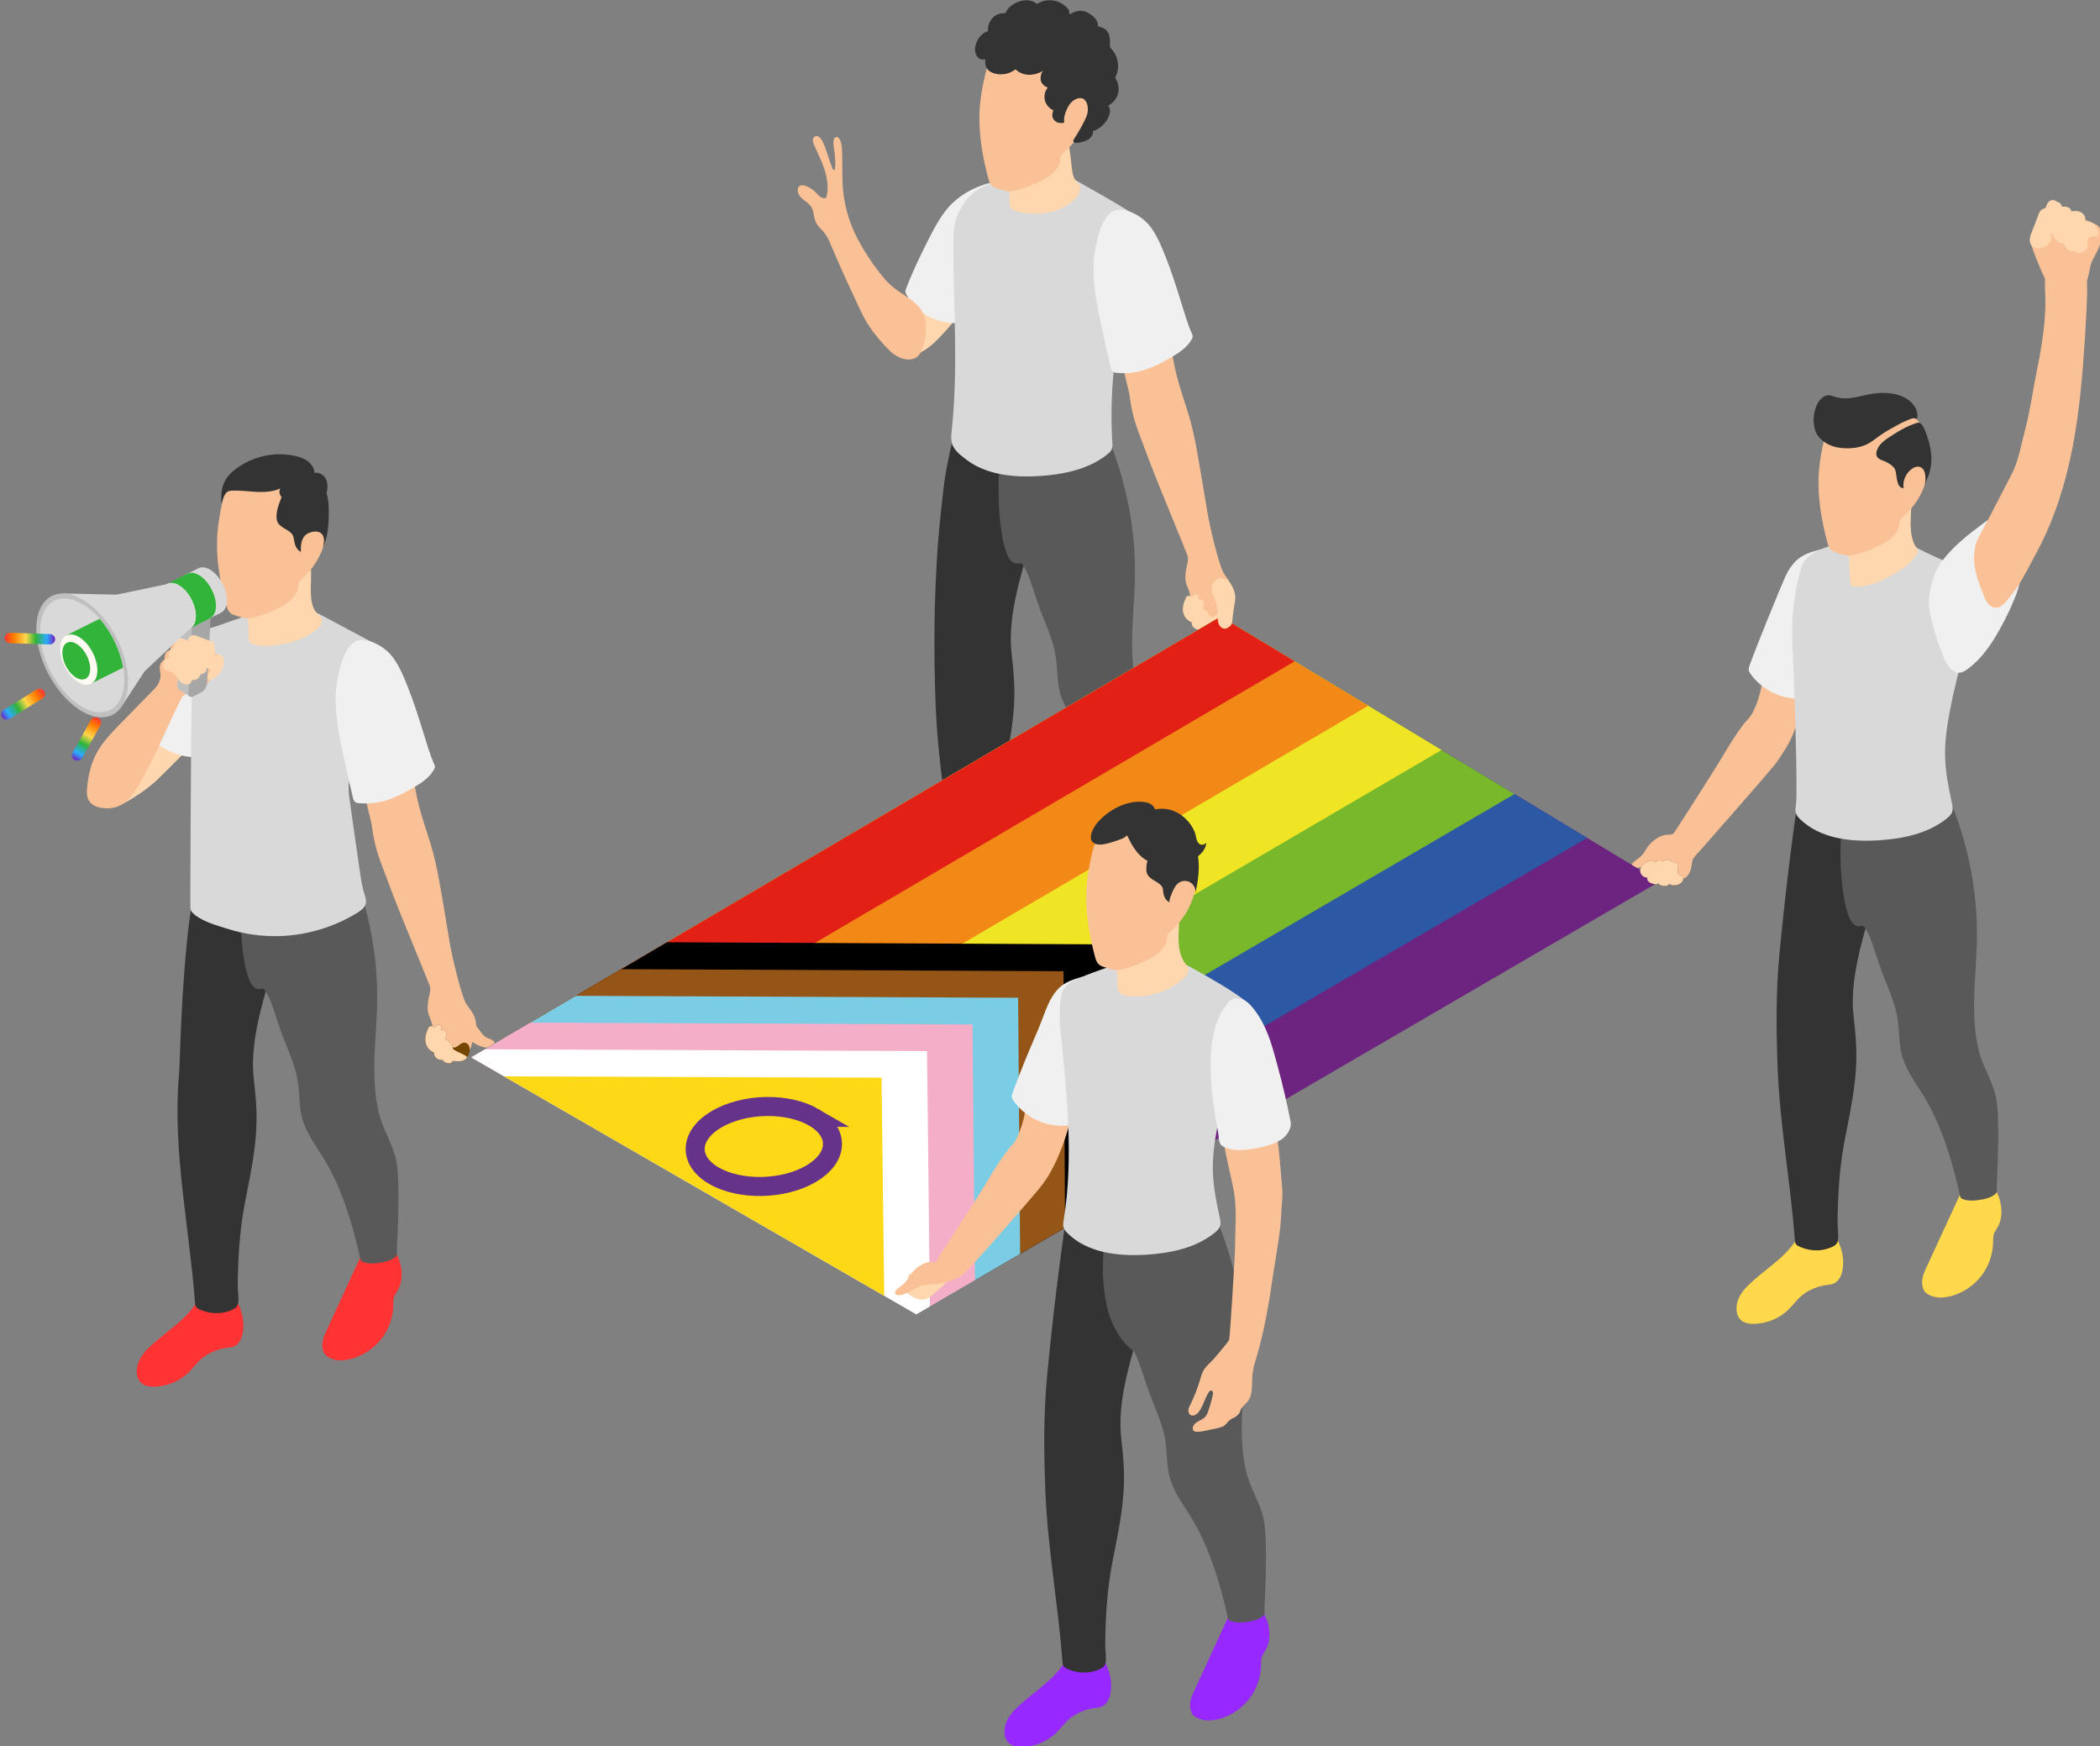 <?xml version="1.0" encoding="UTF-8"?>
<!-- Created with Inkscape (http://www.inkscape.org/) -->
<svg width="141.35mm" height="117.51mm" version="1.1" viewBox="0 0 141.35 117.51" xml:space="preserve" xmlns="http://www.w3.org/2000/svg"><rect x="0" y="0" width="141.35" height="117.51" fill="#808080" stroke="none"/><defs><clipPath id="clipPath1540"><path d="m3.543 1161.4c0.094 2.87 2.637 5.11 5.684 5.01l39.293-1.27c3.047-0.09 5.438-2.5 5.348-5.37-0.094-2.87-2.637-5.11-5.68-5.02l-39.297 1.27c-3.047 0.1-5.441 2.51-5.348 5.38z"/></clipPath><linearGradient id="linearGradient5995" x2="1" gradientTransform="matrix(50.192 0 0 -50.192 3.542 1160.6)" gradientUnits="userSpaceOnUse"><stop stop-color="#f33" offset="0"/><stop stop-color="#ff7b00" offset=".173"/><stop stop-color="#ffd84b" offset=".419"/><stop stop-color="#32b339" offset=".617"/><stop stop-color="#2bacff" offset=".839"/><stop stop-color="#701ebd" offset="1"/></linearGradient><clipPath id="clipPath1564"><path d="m73.5 1039.5c-2.695 1.35-3.731 4.49-2.316 7.03l18.293 32.74c1.414 2.54 4.746 3.5 7.445 2.15 2.691-1.34 3.73-4.49 2.316-7.02l-18.293-32.74c-1.414-2.54-4.75-3.5-7.445-2.16z"/></clipPath><linearGradient id="linearGradient5997" x2="1" gradientTransform="matrix(-23.158 -42.258 -42.258 23.158 96.728 1081.5)" gradientUnits="userSpaceOnUse"><stop stop-color="#f33" offset="0"/><stop stop-color="#ff7b00" offset=".173"/><stop stop-color="#ffd84b" offset=".419"/><stop stop-color="#32b339" offset=".617"/><stop stop-color="#2bacff" offset=".839"/><stop stop-color="#701ebd" offset="1"/></linearGradient><clipPath id="clipPath1588"><path d="m0.922 1082.1c-1.684 2.4-0.996 5.62 1.543 7.19l32.75 20.39c2.539 1.59 5.957 0.92 7.645-1.48 1.684-2.39 0.992-5.61-1.547-7.2l-32.75-20.38c-2.535-1.58-5.957-0.92-7.641 1.48z"/></clipPath><linearGradient id="linearGradient5999" x2="1" gradientTransform="matrix(-41.541 -27.097 -27.097 41.541 42.29 1108.5)" gradientUnits="userSpaceOnUse"><stop stop-color="#f33" offset="0"/><stop stop-color="#ff7b00" offset=".173"/><stop stop-color="#ffd84b" offset=".419"/><stop stop-color="#32b339" offset=".617"/><stop stop-color="#2bacff" offset=".839"/><stop stop-color="#701ebd" offset="1"/></linearGradient></defs><g transform="translate(17.815 -54.902)"><g transform="matrix(1.927 0 0 1.927 -401.52 -47.593)"><path d="m232.21 60.618c-0.092 0.179-0.158 0.372-0.225 0.562-0.144 0.406-0.306 0.806-0.483 1.199-0.087 0.194-0.178 0.385-0.274 0.575-0.088 0.176-0.165 0.369-0.297 0.516-0.085 0.096-0.178 0.186-0.239 0.298-0.081 0.152-0.097 0.329-0.106 0.501-0.02 0.362-0.022 0.725-6e-3 1.086 2e-3 0.049 5e-3 0.101 0.03 0.144 0.048 0.085 0.161 0.107 0.259 0.103 0.4-0.015 0.738-0.294 1.02-0.579 0.488-0.494 0.913-1.051 1.26-1.652 0.166-0.289 0.316-0.591 0.408-0.912 0.07-0.244 0.107-0.496 0.143-0.747 0.063-0.437 0.126-0.877 0.118-1.319-2e-3 -0.139 7e-3 -0.267 0.05-0.401 0.019-0.06 0.11-0.336 0.181-0.348-0.308 0.05-0.618 0.101-0.912 0.207-0.294 0.106-0.573 0.272-0.767 0.517-0.062 0.078-0.113 0.162-0.159 0.25" fill="#ffd7ae"/><path d="m232.14 60.561c-0.26 0.34-0.455 0.724-0.647 1.107-0.26 0.521-0.515 1.045-0.719 1.59-0.016 0.042-0.032 0.086-0.026 0.131 5e-3 0.033 0.02 0.063 0.036 0.092 0.201 0.355 0.516 0.645 0.887 0.814 0.371 0.17 0.796 0.219 1.196 0.138 0.074-0.68 0.147-1.359 0.22-2.039 0.048-0.441 0.096-0.883 0.125-1.326 0.013-0.193-0.011-0.407 0.036-0.593 0.044-0.177 0.138-0.339 0.253-0.478 0.15-0.183 0.337-0.332 0.521-0.479-0.723 0.094-1.439 0.462-1.885 1.045" fill="#f0f0f0"/><path d="m233.6 83.466c-0.013 0.015-0.024 0.034-0.035 0.049-0.033 0.045-0.107 0.059-0.156 0.079-0.063 0.026-0.128 0.034-0.196 0.031-0.135-4e-3 -0.273-0.043-0.396-0.099-0.09-0.041-0.234-0.105-0.278 0.026-0.013 0.039 4e-3 0.087-8e-3 0.129-0.02 0.068-0.074 0.136-0.113 0.194-0.433 0.651-1.163 1.038-1.706 1.601-0.201 0.209-0.354 0.471-0.345 0.769 7e-3 0.207 0.097 0.391 0.297 0.467 0.161 0.061 0.344 0.05 0.512 0.027 0.275-0.035 0.541-0.135 0.77-0.291 0.076-0.051 0.147-0.109 0.213-0.172 0.19-0.181 0.339-0.405 0.553-0.56 0.232-0.167 0.501-0.275 0.785-0.314 0.093-0.013 0.189-0.018 0.274-0.058 0.172-0.078 0.26-0.273 0.295-0.459 0.094-0.496-0.09-1.014-0.392-1.417-7e-3 -9e-3 -0.013-0.018-0.023-0.022-0.02-9e-3 -0.037 2e-3 -0.052 0.019" fill="#47406a"/><path d="m235.05 70.587c-0.111-0.357-0.2-0.719-0.28-1.085-0.159-0.729-0.312-1.486-0.739-2.113-0.119-0.175-0.793-0.776-1.021-0.642-0.088 0.052-0.129 0.155-0.163 0.25-0.316 0.889-0.528 1.81-0.698 2.736-0.085 0.465-0.24 2.079-0.266 2.431-0.139 1.903-0.154 3.794-0.079 5.69 0.079 1.997 0.449 3.968 0.597 5.96 4e-3 0.058 0.01 0.12 0.046 0.166 0.025 0.032 0.062 0.052 0.099 0.07 0.312 0.149 0.687 0.187 1.017 0.074 0.137-0.047 0.308-0.109 0.34-0.257 0.041-0.192-0.01-0.45-8e-3 -0.648 8e-3 -0.947 0.065-1.91 0.243-2.841 0.18-0.938 0.393-1.878 0.413-2.838 0.01-0.498-0.032-0.995-0.092-1.489-0.152-1.248 0.271-2.607 0.617-3.805 0.068-0.233 0.139-0.468 0.157-0.71 0.024-0.317-0.09-0.65-0.183-0.95" fill="#333"/><path d="m236.98 84.829c-5e-3 9e-3 -9e-3 0.018-0.013 0.028-0.106 0.229-0.173 0.481-0.058 0.723 0.058 0.122 0.226 0.194 0.351 0.228 0.188 0.051 0.389 0.032 0.577-0.017 0.422-0.108 0.806-0.359 1.073-0.702 0.268-0.343 0.417-0.777 0.419-1.212 2.6e-4 -0.113 0-0.227 0.057-0.328 0.066-0.116 0.138-0.215 0.179-0.344 0.079-0.247 0.066-0.512 2.6e-4 -0.76-0.044-0.17-0.114-0.34-0.245-0.457-0.011 0.12-0.174 0.213-0.278 0.246-0.111 0.036-0.274 0.031-0.386-8e-3 -0.044-0.015-0.376-0.216-0.353-0.268-0.441 0.957-0.882 1.913-1.324 2.87" fill="#6c67b9"/><path d="m239.29 78.392c-0.156-0.402-0.368-0.784-0.466-1.196-0.103-0.429-0.147-0.871-0.157-1.311-0.018-0.8 0.071-1.597 0.094-2.397 0.056-1.952-0.374-3.841-1.187-5.615-0.016-0.035-0.033-0.07-0.049-0.104 0.024 0.051-0.072 0.264-0.087 0.322-0.025 0.096-0.045 0.155-0.103 0.241-0.116 0.171-0.248 0.332-0.392 0.481-0.289 0.297-0.629 0.545-1.001 0.726-0.323 0.157-0.681 0.266-1.039 0.238-0.244-0.018-0.349-0.094-0.509-0.262-0.125-0.131-0.338-0.392-0.317-0.592-0.1 0.97-0.12 1.954 0.039 2.917 0.041 0.25 0.095 0.5 0.194 0.733 0.063 0.147 0.178 0.308 0.338 0.295 0.047-4e-3 0.096-0.023 0.141-6e-3 0.034 0.013 0.056 0.044 0.075 0.074 0.162 0.25 0.255 0.559 0.348 0.84 0.105 0.319 0.211 0.639 0.338 0.95 0.168 0.411 0.344 0.846 0.429 1.281 0.087 0.442 0.047 0.901 0.158 1.339 0.132 0.519 0.467 0.958 0.748 1.414 0.353 0.572 0.618 1.194 0.832 1.831 0.146 0.435 0.267 0.879 0.374 1.325 0.026 0.107 0.054 0.215 0.074 0.323 0.014 0.073 0.017 0.118 0.09 0.151 0.199 0.088 0.465 0.06 0.673 0.025 0.176-0.03 0.357-0.081 0.488-0.203 0.012-0.011 0.024-0.023 0.031-0.038 0.025-0.055 7e-3 -0.156 9e-3 -0.216 2e-3 -0.087 0.137-2.359-0.027-3.118-0.033-0.154-0.082-0.302-0.138-0.448" fill="#595959"/><path d="m233.49 59.695c-0.241 0.114-0.459 0.273-0.633 0.503-0.297 0.394-0.43 0.78-0.434 1.273-0.019 2.235 0.18 4.479-0.055 6.702-0.018 0.166-0.038 0.337 4e-3 0.5 0.062 0.24 0.348 0.452 0.542 0.595 0.23 0.17 0.491 0.293 0.763 0.379 0.561 0.177 1.162 0.202 1.745 0.165 0.846-0.053 1.723-0.231 2.384-0.762 0.19-0.153 0.18-0.24 0.164-0.46-0.017-0.239-0.021-0.48-0.024-0.72-5e-3 -0.48 0.012-0.961 0.05-1.44 0.076-0.958 0.238-1.91 0.485-2.839 0.145-0.548 0.319-1.089 0.521-1.619 0.095-0.249 0.267-0.598 0.208-0.873-0.045-0.21-0.389-0.369-0.561-0.476-0.094-0.059-0.187-0.116-0.282-0.174-0.428-0.26-0.864-0.509-1.302-0.753-0.216-0.12-0.432-0.265-0.658-0.363-0.203-0.088-0.455-0.066-0.67-0.051-0.02 1e-3 -0.04 3e-3 -0.06 4e-3 -0.353 0.036-0.706 0.062-1.057 0.116-0.387 0.059-0.785 0.13-1.133 0.294" fill="#d9d9d9"/><path d="m242.12 74.358c0.017-0.092 0.033-0.184 0.047-0.276 0.023-0.15 0.024-0.313-0.037-0.455-0.066-0.152-0.17-0.273-0.259-0.412-0.18-0.282-0.509-1.743-0.557-2.024-0.093-0.551-0.185-1.103-0.278-1.655-0.075-0.445-0.151-0.889-0.254-1.327-0.051-0.215-0.107-0.429-0.174-0.64-0.184-0.585-0.386-1.159-0.496-1.764-0.114-0.619-0.169-1.247-0.235-1.872-0.059-0.557-0.127-1.115-0.251-1.662-0.11-0.487-0.273-0.948-0.622-1.318-0.145-0.154-0.328-0.278-0.536-0.316-0.128-0.023-0.313-0.025-0.413 0.066-0.11 0.099-0.161 0.312-0.201 0.448-0.139 0.464-0.211 0.946-0.216 1.429-2e-3 0.242 0.012 0.483 0.043 0.723 0.029 0.221 0.121 0.382 0.17 0.593 0.241 1.023 0.481 2.047 0.722 3.07 0.051 0.447 0.152 0.876 0.314 1.306 0.084 0.225 0.169 0.449 0.253 0.674 0.059 0.158 0.119 0.315 0.178 0.473 0.238 0.631 1.245 3.052 1.282 3.171 0.044 0.139-9e-3 0.286-0.036 0.422-0.015 0.075-0.026 0.152-0.033 0.228-7e-3 0.085-9e-3 0.17 7e-3 0.254 0.025 0.129 0.091 0.246 0.128 0.371 0.051 0.173 0.047 0.356 0.074 0.534 0.027 0.178 0.097 0.364 0.248 0.461 0.064 0.041 0.137 0.063 0.211 0.076 0.115 0.021 0.265 0.033 0.377-6e-3 0.046-0.016 0.059-0.04 0.108-0.012 0.04 0.023 0.07 0.067 0.12 0.069 0.032 2e-3 0.062-0.018 0.086-0.038 0.101-0.086 0.162-0.223 0.186-0.352 0.015-0.079 0.03-0.16 0.045-0.24" fill="#fac196"/><path d="m237.41 61.722c-0.096 0.393-0.11 0.803-0.083 1.206 0.035 0.537 0.142 1.066 0.254 1.592 0.107 0.5 0.22 0.998 0.335 1.496 0.045 0.197 0.132 0.19 0.326 0.2 0.195 0.011 0.392-3e-3 0.584-0.041 0.439-0.086 0.843-0.294 1.227-0.521 0.273-0.162 0.551-0.347 0.7-0.627 0.015-0.029 0.029-0.06 0.028-0.092-2.7e-4 -0.027-0.012-0.053-0.022-0.077-0.174-0.398-0.288-0.818-0.419-1.233-0.156-0.495-0.313-0.992-0.507-1.474-0.17-0.421-0.371-0.933-0.712-1.244-0.294-0.269-0.919-0.589-1.257-0.245-0.268 0.273-0.367 0.699-0.454 1.059" fill="#f0f0f0"/><path d="m240.44 74.521c0.02 0.164 0.121 0.323 0.275 0.382 8e-3 3e-3 0.017 6e-3 0.023 0.013 9e-3 0.01 8e-3 0.025 9e-3 0.038 3e-3 0.122 0.123 0.229 0.245 0.216 0.011-1e-3 0.022-3e-3 0.032 1e-3s0.017 0.013 0.024 0.021c0.055 0.065 0.141 0.103 0.227 0.1 0.049-2e-3 0.108-0.028 0.11-0.078 0.114-5e-3 0.232 0.024 0.342-9e-3 0.151-0.045 0.25-0.203 0.261-0.36 4e-3 -0.058-2e-3 -0.119-0.029-0.17-0.026-0.052-0.076-0.095-0.134-0.103-0.062-9e-3 -0.123 0.021-0.175 0.058-0.051 0.037-0.099 0.08-0.157 0.104-0.026 0.011-0.059 0.017-0.082 7.2e-4 -0.013-9e-3 -0.021-0.024-0.029-0.038-0.053-0.101-0.127-0.203-0.237-0.232-1e-3 -0.078 0.041-0.157 0.021-0.233-0.019-0.078-0.109-0.13-0.186-0.109 0.01-0.03 0.017-0.063 0.012-0.095s-0.024-0.062-0.052-0.076c-0.034-0.017-0.075-7e-3 -0.107 0.015-0.031 0.021-0.054 0.053-0.075 0.084 0.021-0.031-0.118-0.058-0.133-0.055-0.064 0.01-0.07 0.046-0.093 0.097-0.061 0.137-0.108 0.275-0.09 0.428" fill="#ffd7ae"/><path d="m236.85 59.785c1e-3 -0.026-2.6e-4 -0.053-5e-3 -0.078-0.015-0.078-0.09-0.127-0.136-0.188-0.13-0.175-0.146-0.405-0.167-0.621-0.033-0.352-0.091-0.703-0.173-1.047-0.026 0.079-0.037 0.147-0.05 0.226-6e-3 0.037-0.021 0.065-0.042 0.096-0.014 0.021-0.09 0.085-0.09 0.107-0.127 0.135-0.244 0.258-0.418 0.335-0.364 0.162-0.786 0.079-1.18 0.135-0.045 6e-3 -0.091 0.015-0.129 0.039-0.101 0.064-0.129 0.213-0.124 0.322 0.014 0.281 0.028 0.562 0.041 0.843 7e-3 0.14 0.012 0.281 0.021 0.422 6e-3 0.109 0.125 0.146 0.215 0.182 0.176 0.069 0.369 0.083 0.557 0.09 0.528 0.021 1.078-0.108 1.468-0.483 0.068-0.066 0.132-0.139 0.172-0.225 0.023-0.048 0.037-0.101 0.04-0.155" fill="#ffd7ae"/><path d="m233.33 57.351c3e-3 0.685 0.127 1.369 0.302 2.033 0.02 0.077 0.042 0.156 0.085 0.223 0.093 0.145 0.231 0.149 0.372 0.203 0.179 0.069 0.316 0.075 0.506 0.029 0.32-0.079 0.631-0.195 0.924-0.347 0.297-0.153 0.602-0.387 0.636-0.719 4e-3 -0.041 4e-3 -0.082 0.018-0.121 0.021-0.061 0.073-0.104 0.122-0.147 0.403-0.355 0.695-0.835 0.823-1.356 0.129-0.521 0.094-1.082-0.099-1.584-0.065-0.169-0.148-0.333-0.266-0.47-0.334-0.387-0.888-0.5-1.399-0.507-0.321-4e-3 -0.646 0.025-0.947 0.133-0.245 0.087-0.432 0.236-0.597 0.437-0.149 0.182-0.223 0.404-0.276 0.629-0.084 0.361-0.155 0.725-0.186 1.094-0.013 0.156-0.019 0.313-0.018 0.469" fill="#fac196"/><path d="m235.56 56.148c0.046 0.045 0.105 0.081 0.159 0.098-0.1 0.122-0.139 0.293-0.101 0.446 0.038 0.153 0.152 0.286 0.297 0.347-0.014-6e-3 -0.042 0.171-0.041 0.187 7e-3 0.069 0.04 0.135 0.092 0.181 0.088 0.078 0.218 0.096 0.33 0.063-0.027-0.133 0.01-0.271 0.06-0.397 0.041-0.104 0.092-0.205 0.166-0.289 0.074-0.084 0.173-0.149 0.284-0.165 0.049-7e-3 0.101-5e-3 0.146 0.017 0.16 0.079 0.184 0.332 0.157 0.485-0.019 0.104-0.065 0.202-0.112 0.296-0.109 0.218-0.232 0.429-0.365 0.633-0.011 0.017-0.023 0.036-0.023 0.056 2e-3 0.164 0.437 6e-3 0.501-0.031 0.11-0.062 0.2-0.18 0.191-0.307 0.24-0.082 0.443-0.268 0.544-0.502 0.054-0.126 0.074-0.287-0.015-0.391 0.17-0.083 0.3-0.244 0.346-0.428 0.046-0.183 7e-3 -0.387-0.104-0.54-3e-3 -5e-3 0.064-0.149 0.07-0.168 0.018-0.065 0.029-0.133 0.032-0.2 6e-3 -0.136-0.019-0.273-0.073-0.398-0.026-0.062-0.06-0.122-0.1-0.176-0.041-0.055-0.109-0.101-0.112-0.159-3e-3 -0.06 5e-3 -0.128 2e-3 -0.191-0.01-0.198-0.05-0.351-0.235-0.446-0.016-8e-3 -0.18-0.079-0.183-0.052 0.019-0.179-0.12-0.337-0.27-0.435-0.069-0.044-0.143-0.082-0.222-0.101-0.18-0.043-0.346 0.018-0.497 0.11-0.021-0.043-0.011-0.09-0.025-0.135-0.018-0.055-0.069-0.1-0.11-0.138-0.095-0.087-0.209-0.153-0.333-0.188-0.225-0.066-0.478-0.03-0.676 0.096-0.185-0.156-0.423-0.155-0.645-0.075-0.187 0.067-0.363 0.19-0.445 0.377-3e-3 7e-3 -6e-3 0.015-0.013 0.018-5e-3 3e-3 -0.011 3e-3 -0.016 3e-3 -0.157-7.1e-4 -0.285 0.031-0.404 0.142-0.134 0.124-0.206 0.313-0.188 0.495-0.106 0.016-0.197 0.087-0.267 0.168-0.161 0.186-0.271 0.52-0.089 0.73 0.065 0.073 0.177 0.112 0.263 0.065-0.029 0.254 0.059 0.424 0.303 0.5 0.254 0.079 0.546 0.025 0.754-0.14 0.123 0.126 0.301 0.19 0.477 0.191 0.176 1e-3 0.349-0.057 0.5-0.146-0.096 0.056-0.114 0.271-0.09 0.363 0.012 0.046 0.042 0.091 0.08 0.129" fill="#333"/><path d="m231.39 64.198c-0.043-0.116-0.107-0.225-0.197-0.321-0.264-0.281-0.624-0.442-0.914-0.69-0.167-0.144-0.311-0.313-0.446-0.487-0.282-0.363-0.533-0.75-0.749-1.156-0.267-0.503-0.444-1.065-0.507-1.633-0.032-0.287-0.034-0.575-0.035-0.864-1e-3 -0.204-1e-3 -0.409-0.011-0.612-6e-3 -0.134-0.018-0.274-0.085-0.39-0.02-0.035-0.051-0.07-0.091-0.073-0.194-0.014-0.103 0.396-0.092 0.493 0.023 0.208 0.053 0.419 0.02 0.628-2e-3 0.015-7e-3 0.031-0.02 0.037-0.021 8e-3 -0.039-0.015-0.049-0.036-0.134-0.29-0.202-0.606-0.329-0.9-0.046-0.107-0.17-0.338-0.321-0.224-0.082 0.061-0.049 0.189-7e-3 0.282 0.126 0.283 0.267 0.56 0.362 0.854 0.095 0.295 0.144 0.611 0.082 0.914-7e-3 0.033-0.017 0.069-0.047 0.084-0.017 9e-3 -0.036 0.01-0.054 7e-3 -0.13-0.015-0.216-0.134-0.308-0.227-0.119-0.12-0.604-0.419-0.606-0.041-5.3e-4 0.093 0.053 0.178 0.118 0.244 0.125 0.128 0.301 0.213 0.382 0.374 0.052 0.104 0.055 0.224 0.084 0.336 0.028 0.113 0.066 0.219 0.146 0.302 0.096 0.1 0.192 0.197 0.266 0.314 0.068 0.106 0.116 0.222 0.165 0.337 0.254 0.6 0.52 1.194 0.798 1.784 0.165 0.35 0.311 0.708 0.526 1.031 0.217 0.325 0.47 0.627 0.753 0.897 0.264 0.252 0.803 0.451 1.039 0.065 0.056-0.091 0.087-0.195 0.115-0.298 0.089-0.333 0.133-0.711 0.014-1.033" fill="#fac196"/><path d="m205.78 79.254c0.084-0.088 0.313-0.274 0.305-0.407-4e-3 -0.064-0.091-0.154-0.124-0.208-0.044-0.071-0.089-0.141-0.144-0.205-0.176-0.204-0.448-0.315-0.717-0.321-0.367-7e-3 -0.689 0.151-0.93 0.415-0.284 0.311-0.565 0.625-0.842 0.942-0.154 0.176-0.307 0.353-0.458 0.532-0.223 0.262-0.454 0.553-0.468 0.897-6e-3 0.162 0.048 0.338 0.184 0.427 0.125 0.081 0.247 0.067 0.386 0.063 0.16-4e-3 0.293-0.054 0.434-0.128 0.266-0.14 0.521-0.3 0.763-0.478 0.122-0.09 0.241-0.185 0.356-0.283 0.11-0.094 1.099-1.083 1.255-1.245" fill="#ffd7ae"/><path d="m205.59 75.745c-0.29 0.315-0.52 0.679-0.745 1.043-0.307 0.495-0.609 0.994-0.862 1.518-0.11 0.228 0.147 0.461 0.303 0.601 0.302 0.27 0.647 0.498 1.033 0.623 0.385 0.125 0.813 0.141 1.192 0 0.019-7e-3 0.04-0.017 0.044-0.036 5e-3 -0.021-0.013-0.039-0.028-0.054-0.093-0.099-0.117-0.243-0.132-0.377-0.072-0.656-0.014-1.321 0.116-1.968 0.053-0.264 0.068-0.527 0.109-0.791 0.033-0.21 0.061-0.422 0.084-0.634 0.01-0.096 6e-3 -0.199 0.022-0.293 0.015-0.087 0.074-0.161 0.131-0.226 0.042-0.048 0.086-0.096 0.141-0.131-0.143 0.015-0.286 0.036-0.425 0.072-0.382 0.098-0.718 0.366-0.982 0.653" fill="#f0f0f0"/><path d="m207.13 98.321c-0.013 0.015-0.025 0.034-0.036 0.049-0.033 0.045-0.107 0.059-0.156 0.079-0.063 0.025-0.128 0.034-0.196 0.031-0.135-5e-3 -0.273-0.043-0.396-0.099-0.09-0.042-0.234-0.105-0.278 0.026-0.013 0.038 5e-3 0.087-8e-3 0.129-0.02 0.068-0.074 0.136-0.113 0.194-0.434 0.651-1.163 1.037-1.705 1.601-0.201 0.209-0.355 0.471-0.345 0.769 6e-3 0.207 0.096 0.391 0.297 0.467 0.161 0.061 0.344 0.049 0.512 0.028 0.275-0.036 0.541-0.136 0.77-0.292 0.076-0.051 0.147-0.109 0.213-0.172 0.19-0.181 0.339-0.406 0.553-0.561 0.232-0.167 0.501-0.275 0.785-0.313 0.093-0.012 0.189-0.018 0.275-0.057 0.172-0.079 0.26-0.273 0.295-0.459 0.094-0.496-0.09-1.013-0.392-1.417-7e-3 -8e-3 -0.013-0.018-0.023-0.022-0.02-9e-3 -0.037 2e-3 -0.052 0.019" fill="#f33"/><path d="m208.58 85.443c-0.111-0.358-0.2-0.719-0.28-1.085-0.159-0.729-0.311-1.486-0.739-2.114-0.126-0.185-0.296-0.368-0.519-0.397-0.332-0.043-0.489 0.399-0.597 0.64-0.129 0.29-0.237 0.589-0.323 0.894-0.346 1.219-0.467 2.509-0.566 3.77-0.086 1.106-0.13 2.214-0.167 3.322-7e-3 0.105-0.013 0.21-0.022 0.315-0.217 2.608 0.371 5.29 0.564 7.882 5e-3 0.058 0.01 0.12 0.046 0.166 0.025 0.032 0.062 0.052 0.099 0.07 0.313 0.149 0.687 0.186 1.017 0.074 0.137-0.047 0.308-0.109 0.34-0.258 0.041-0.192-0.01-0.45-8e-3 -0.649 8e-3 -0.947 0.065-1.91 0.243-2.84 0.179-0.939 0.393-1.878 0.413-2.838 0.01-0.498-0.032-0.995-0.092-1.489-0.152-1.248 0.271-2.607 0.617-3.805 0.068-0.234 0.139-0.468 0.157-0.71 0.024-0.317-0.09-0.65-0.183-0.949" fill="#333"/><path d="m210.51 99.684c-5e-3 9e-3 -9e-3 0.018-0.013 0.028-0.106 0.229-0.173 0.481-0.058 0.723 0.058 0.121 0.226 0.194 0.351 0.228 0.188 0.052 0.389 0.032 0.578-0.016 0.422-0.108 0.805-0.359 1.073-0.702 0.268-0.344 0.417-0.777 0.419-1.212 2.5e-4 -0.113 0-0.228 0.057-0.328 0.066-0.115 0.138-0.214 0.179-0.344 0.079-0.247 0.066-0.512 4.2e-4 -0.76-0.044-0.17-0.114-0.339-0.245-0.456-0.01 0.12-0.174 0.212-0.278 0.246-0.111 0.036-0.274 0.031-0.386-8e-3 -0.044-0.016-0.377-0.217-0.353-0.268-0.441 0.957-0.882 1.913-1.324 2.87" fill="#f33"/><path d="m212.82 93.248c-0.155-0.403-0.368-0.785-0.466-1.197-0.103-0.429-0.147-0.87-0.157-1.31-0.018-0.799 0.071-1.597 0.094-2.396 0.056-1.953-0.374-3.841-1.188-5.615-0.016-0.035-0.032-0.07-0.048-0.104 0.024 0.051-0.072 0.264-0.087 0.323-0.025 0.096-0.045 0.155-0.103 0.241-0.116 0.171-0.248 0.332-0.392 0.481-0.289 0.297-0.629 0.545-1.001 0.726-0.324 0.157-0.68 0.266-1.039 0.239-0.244-0.019-0.349-0.095-0.51-0.262-0.125-0.131-0.338-0.393-0.317-0.591-0.1 0.97-0.12 1.954 0.039 2.916 0.041 0.25 0.096 0.5 0.194 0.733 0.063 0.147 0.178 0.308 0.338 0.295 0.048-3e-3 0.097-0.023 0.141-5e-3 0.034 0.013 0.056 0.044 0.075 0.074 0.162 0.249 0.255 0.559 0.348 0.84 0.105 0.319 0.211 0.638 0.338 0.949 0.167 0.411 0.344 0.846 0.429 1.282 0.087 0.442 0.047 0.9 0.158 1.339 0.132 0.519 0.467 0.958 0.748 1.415 0.353 0.572 0.618 1.194 0.832 1.831 0.146 0.435 0.267 0.878 0.375 1.325 0.026 0.107 0.053 0.214 0.074 0.322 0.014 0.073 0.017 0.119 0.09 0.151 0.199 0.088 0.465 0.06 0.673 0.024 0.176-0.03 0.356-0.082 0.487-0.203 0.012-0.011 0.024-0.024 0.031-0.039 0.025-0.054 7e-3 -0.156 9e-3 -0.216 2e-3 -0.087 0.137-2.359-0.027-3.118-0.033-0.153-0.082-0.302-0.138-0.448" fill="#595959"/><path d="m212.61 76.132c0.035-0.082-0.015-0.186-0.07-0.25-0.059-0.069-0.142-0.116-0.221-0.159-0.6-0.32-1.2-0.641-1.801-0.961-0.15-0.08-0.301-0.161-0.459-0.225-0.32-0.132-0.709-0.231-1.053-0.163-0.09 0.017-0.178 0.048-0.265 0.073-0.227 0.065-0.463 0.093-0.694 0.149-0.238 0.059-1.622 0.548-1.736 0.592-0.4 0.154-0.425 0.7-0.448 1.063 0 0.147-0.015 0.295-0.021 0.442-0.025 0.673-0.034 1.347-0.042 2.02-0.01 0.807-0.035 5.557-0.031 6.116 9.8e-4 0.121 8e-3 0.168 0.095 0.252 0.062 0.061 0.135 0.111 0.21 0.157 0.305 0.184 0.654 0.279 0.992 0.385 0.588 0.185 1.207 0.273 1.823 0.254 0.961-0.03 1.913-0.317 2.73-0.825 0.141-0.087 0.288-0.208 0.286-0.388-1e-3 -0.105-0.04-0.207-0.071-0.308-0.069-0.222-0.102-0.453-0.136-0.683-0.086-0.588-0.17-1.176-0.254-1.765-0.042-0.294-0.083-0.588-0.124-0.883-0.042-0.305-0.019-0.542 0.036-0.845 0.175-0.963 0.421-1.913 0.737-2.84 0.07-0.205 0.143-0.409 0.219-0.611 0.031-0.083 0.05-0.174 0.092-0.251 0.036-0.066 0.074-0.13 0.112-0.195 0.028-0.047 0.073-0.098 0.096-0.152" fill="#d9d9d9"/><path d="m206.81 76.14c-0.061-0.086-0.165-0.139-0.269-0.137 0.031-0.117-0.012-0.245-0.089-0.338-0.076-0.093-0.183-0.158-0.291-0.211-0.093-0.045-0.193-0.084-0.297-0.086-0.104-2e-3 -0.213 0.038-0.272 0.123-0.124-0.017-0.254 0.019-0.352 0.096-0.098 0.077-0.164 0.195-0.178 0.319-0.069-0.01-0.135 0.042-0.165 0.105-0.03 0.063-0.031 0.135-0.033 0.205 0 8e-3 -0.081 0.072-0.091 0.085-0.023 0.028-0.043 0.055-0.056 0.09-0.047 0.132 0.025 0.291 0.01 0.428-0.017 0.152-0.087 0.296-0.194 0.406-0.256 0.262-0.513 0.525-0.769 0.787-0.147 0.151-0.294 0.302-0.441 0.452-0.317 0.325-0.638 0.655-0.847 1.058-0.183 0.353-0.272 0.749-0.311 1.144-0.018 0.178-0.021 0.372 0.084 0.516 0.09 0.125 0.246 0.187 0.398 0.215 0.171 0.032 0.349 0.028 0.515-0.023 0.544-0.167 0.827-0.801 1.076-1.264 0.293-0.543 0.542-1.108 0.801-1.668 0.109-0.235 0.22-0.47 0.337-0.701 0.048-0.096 0.096-0.236 0.194-0.289 0.101-0.053 0.236-0.069 0.343-0.11 0.138-0.054 0.265-0.136 0.377-0.231 0.17-0.145 0.31-0.32 0.449-0.494 0.044-0.055 0.088-0.111 0.113-0.177 0.036-0.098 0.021-0.214-0.04-0.3" fill="#fac196"/><path d="m209.9 72.647c-0.063 0.086-0.16 0.167-0.213 0.257-0.048 0.081-0.063 0.178-0.118 0.259-0.104 0.154-0.254 0.275-0.423 0.351-0.363 0.164-0.785 0.086-1.179 0.145-0.045 7e-3 -0.09 0.015-0.129 0.04-0.083 0.054-0.107 0.128-0.102 0.224 0.016 0.312 0.032 0.624 0.048 0.936 8e-3 0.158 0.016 0.317 0.025 0.475 4e-3 0.085-0.021 0.19 0.023 0.268 0.041 0.072 0.15 0.09 0.226 0.108 0.214 0.05 0.437 0.038 0.653 0.013 0.549-0.064 1.112-0.222 1.516-0.599 0.044-0.042 0.088-0.087 0.114-0.142 0.05-0.104 0.031-0.235-0.065-0.301-0.182-0.127-0.258-0.361-0.284-0.581-0.056-0.485 0.071-0.994-0.092-1.454" fill="#ffd7ae"/><path d="m206.7 72.272c8e-3 0.684 0.139 1.367 0.319 2.03 0.021 0.077 0.043 0.155 0.087 0.222 0.094 0.144 0.232 0.147 0.374 0.2 0.179 0.067 0.317 0.073 0.507 0.024 0.319-0.081 0.629-0.201 0.921-0.355 0.295-0.156 0.599-0.392 0.63-0.725 4e-3 -0.041 3e-3 -0.082 0.017-0.121 0.021-0.061 0.072-0.105 0.121-0.148 0.4-0.358 0.688-0.841 0.812-1.363 0.124-0.523 0.085-1.083-0.112-1.583-0.067-0.168-0.151-0.332-0.271-0.468-0.337-0.385-0.892-0.492-1.404-0.495-0.32-2e-3 -0.645 0.03-0.946 0.141-0.244 0.09-0.43 0.24-0.593 0.442-0.148 0.183-0.22 0.407-0.27 0.632-0.081 0.361-0.149 0.726-0.176 1.096-0.012 0.156-0.016 0.313-0.014 0.47" fill="#fac196"/><path d="m205.97 76.792 0.128-2.365-0.654 0.332-0.127 2.365c-4e-3 0.071 0.018 0.121 0.055 0.142v3.5e-4l0.385 0.249 0.097-0.316-0.037-0.115c0.082-0.06 0.148-0.182 0.154-0.292" fill="#bfbfbf"/><path d="m206.17 77.356-0.307 0.156c-0.096 0.049-0.168-0.012-0.162-0.136l0.127-2.365 0.654-0.332-0.127 2.365c-7e-3 0.124-0.09 0.264-0.186 0.313" fill="#a6a6a6"/><path d="m205.28 76.798c0.038 0.052 0.065 0.112 0.106 0.162 0.055 0.067 0.135 0.114 0.22 0.128 0.032 5e-3 0.064 6e-3 0.095-4e-3 0.07-0.022 0.11-0.093 0.144-0.158 0.117 0.03 0.251-0.058 0.271-0.177-1e-3 5e-3 0.155-0.061 0.172-0.078 0.051-0.052 0.063-0.149 0.053-0.218 0.023 0.029 0.068 0.032 0.102 0.016 0.033-0.015 0.058-0.046 0.077-0.077 0.069-0.108 0.101-0.238 0.107-0.366 7e-3 -0.128-0.011-0.257-0.035-0.383-1e-3 -8e-3 -3e-3 -0.017-9e-3 -0.023-4e-3 -4e-3 -0.01-7e-3 -0.016-9e-3 -0.188-0.071-0.376-0.143-0.563-0.213-0.033-0.012-0.066-0.025-0.101-0.029-0.111-0.011-0.221 0.088-0.221 0.199-0.073-0.051-0.161-0.084-0.25-0.093-0.07-7e-3 -0.134 0.049-0.17 0.109-0.036 0.06-0.049 0.13-0.068 0.198-3e-3 0.012-7e-3 0.025-0.016 0.034-8e-3 9e-3 -0.021 0.014-0.033 0.019-0.116 0.05-0.172 0.206-0.114 0.319-0.084 0.012-0.149 0.084-0.183 0.162-0.023 0.054-0.036 0.115-0.022 0.172 0.025 0.103 0.111 0.124 0.199 0.144 0.101 0.024 0.194 0.083 0.256 0.167" fill="#ffd7ae"/><path d="m206.34 76.211c-0.058 0.043-0.093 0.115-0.091 0.187 9.7e-4 0.029 8e-3 0.058 0.025 0.08 0.044 0.056 0.132 0.047 0.193 0.084 0.01 6e-3 0.02 0.015 0.019 0.027-6.7e-4 7e-3 -6e-3 0.013-0.011 0.019-0.055 0.06-0.092 0.136-0.105 0.216-5e-3 0.031-5e-3 0.067 0.017 0.09 0.029 0.029 0.077 0.02 0.115 5e-3 0.234-0.089 0.41-0.316 0.44-0.565 9e-3 -0.078 4e-3 -0.163-0.041-0.228-0.03-0.044-0.087-0.082-0.142-0.081-0.041 7.1e-4 -0.064 0.026-0.095 0.049-0.096 0.069-0.227 0.046-0.323 0.117" fill="#ffd7ae"/><path d="m206.47 74.771-0.804-1.546 0.388-0.195v3.4e-4c0.115-0.057 0.268-0.038 0.433 0.068 0.33 0.215 0.581 0.707 0.559 1.098-0.01 0.196-0.088 0.33-0.204 0.387l-0.372 0.188" fill="#d9d9d9"/><path d="m206.64 74.4c0.021-0.391-0.229-0.883-0.559-1.098-0.33-0.215-0.615-0.073-0.636 0.319-0.021 0.391 0.229 0.883 0.56 1.097 0.33 0.216 0.615 0.073 0.636-0.318" fill="#fffbf2"/><path d="m205.79 75.116-0.788-1.554 0.668-0.339 4.2e-4 3.4e-4c0.115-0.057 0.268-0.038 0.432 0.068 0.33 0.216 0.581 0.707 0.56 1.098-0.011 0.196-0.088 0.33-0.204 0.387v3.4e-4l-0.668 0.339" fill="#32b339"/><path d="m205.96 74.745c0.021-0.391-0.229-0.883-0.56-1.098-0.33-0.215-0.615-0.072-0.636 0.319-0.021 0.392 0.229 0.883 0.559 1.098 0.33 0.215 0.615 0.072 0.636-0.319" fill="#fffbf2"/><path d="m205.96 74.745c0.021-0.391-0.229-0.883-0.56-1.098-0.171-0.111-0.33-0.126-0.446-0.061l-2.9e-4 -3.4e-4 -1.755 0.368-1.892-0.041 2.091 3.899 0.776-1.185 1.614-1.511-9.5e-4 -2e-3c0.098-0.065 0.163-0.191 0.172-0.369" fill="#d9d9d9"/><path d="m203.59 77.118c0.057-1.046-0.614-2.361-1.497-2.937-0.883-0.576-1.645-0.194-1.702 0.852-0.056 1.046 0.614 2.361 1.498 2.937 0.883 0.576 1.645 0.194 1.702-0.852" fill="#bfbfbf"/><path d="m203.46 77.033c0.052-0.961-0.564-2.17-1.376-2.699-0.812-0.529-1.512-0.178-1.563 0.784-0.052 0.961 0.564 2.169 1.376 2.698 0.812 0.529 1.512 0.178 1.564-0.783" fill="#d9d9d9"/><path d="m203.42 76.504-1.094 0.545-0.857-1.688 1.131-0.564c0.413 0.47 0.719 1.103 0.819 1.707" fill="#32b339"/><path d="m202.52 76.646c0.023-0.425-0.249-0.959-0.608-1.193-0.359-0.234-0.668-0.079-0.691 0.346-0.023 0.425 0.249 0.959 0.608 1.193 0.359 0.234 0.668 0.078 0.691-0.346" fill="#fffbf2"/><path d="m202.27 76.577c0.017-0.318-0.186-0.716-0.454-0.89-0.268-0.175-0.499-0.059-0.516 0.259-0.017 0.317 0.186 0.716 0.454 0.89 0.268 0.175 0.499 0.059 0.516-0.258" fill="#32b339"/><g transform="matrix(.035 0 0 -.035 199.16 116.11)"><g clip-path="url(#clipPath1540)"><path d="m3.543 1161.4c0.094 2.87 2.637 5.11 5.684 5.01l39.293-1.27c3.047-0.09 5.438-2.5 5.348-5.37-0.094-2.87-2.637-5.11-5.68-5.02l-39.297 1.27c-3.047 0.1-5.441 2.51-5.348 5.38" fill="url(#linearGradient5995)"/></g><g clip-path="url(#clipPath1564)"><path d="m73.5 1039.5c-2.695 1.35-3.731 4.49-2.316 7.03l18.293 32.74c1.414 2.54 4.746 3.5 7.445 2.15 2.691-1.34 3.73-4.49 2.316-7.02l-18.293-32.74c-1.414-2.54-4.75-3.5-7.445-2.16" fill="url(#linearGradient5997)"/></g><g clip-path="url(#clipPath1588)"><path d="m0.922 1082.1c-1.684 2.4-0.996 5.62 1.543 7.19l32.75 20.39c2.539 1.59 5.957 0.92 7.645-1.48 1.684-2.39 0.992-5.61-1.547-7.2l-32.75-20.38c-2.535-1.58-5.957-0.92-7.641 1.48" fill="url(#linearGradient5999)"/></g></g><path d="m208.78 71.211c-1e-3 0.066 3e-3 0.135 0.029 0.196 0.079 0.191 0.321 0.247 0.473 0.389 0.029 0.028 0.056 0.06 0.071 0.097 0.039 0.098 0.042 0.214 0.074 0.316 0.035 0.107 0.102 0.2 0.202 0.254-9.8e-4 -0.11-2e-3 -0.221 0.022-0.328 0.024-0.107 0.075-0.212 0.162-0.279 0.053-0.041 0.117-0.067 0.181-0.086 0.099-0.03 0.226-0.032 0.317 0.024 0.081 0.049 0.122 0.146 0.127 0.241 5e-3 0.094-0.02 0.187-0.046 0.278 0.179-0.358 0.209-0.771 0.213-1.172 1e-3 -0.172-1e-3 -0.344-0.029-0.513-0.049-0.302-0.176-0.59-0.367-0.829-0.05 0.127-0.06 0.265-0.212 0.284-0.159 0.02-0.323-7e-3 -0.463-0.086-0.158-0.089-0.259-0.125-0.369 0.046-0.056 0.087-0.095 0.176-0.126 0.276-0.092 0.297-0.254 0.575-0.26 0.893" fill="#333"/><path d="m207.32 70.319c0.269-3.4e-4 0.537 0.038 0.806 0.048 0.269 0.01 0.546-0.011 0.79-0.124-0.072 0.1-0.028 0.249 0.066 0.329 0.094 0.08 0.222 0.105 0.344 0.116 0.117 0.011 0.236 0.012 0.35-0.016 0.178-0.043 0.331-0.152 0.473-0.264 0.065-0.051 0.1-0.109 0.188-0.104 0.076 4e-3 0.152 0.049 0.189 0.115 0.04-0.162 0.053-0.338-0.017-0.49s-0.24-0.264-0.402-0.224c-8e-3 -0.167-0.112-0.319-0.247-0.418-0.135-0.099-0.299-0.151-0.463-0.185-0.518-0.108-1.069-0.042-1.552 0.174-0.241 0.108-0.474 0.254-0.665 0.439-0.115 0.111-0.203 0.25-0.261 0.4-0.062 0.161-0.07 0.355-0.07 0.526 0 0.044 2e-3 0.089 0.019 0.129 0.016-0.117 0.058-0.23 0.121-0.33 0.078-0.122 0.195-0.12 0.329-0.12" fill="#333"/><path d="m216.31 89.503c-0.073-0.038-0.157-0.057-0.227-0.101-0.067-0.043-0.116-0.107-0.165-0.17-0.044-0.058-0.088-0.115-0.132-0.173-0.048-0.063-0.035-0.147-0.051-0.223-0.018-0.084-0.048-0.165-0.088-0.24-0.068-0.126-0.165-0.235-0.242-0.356-0.18-0.282-0.509-1.743-0.557-2.024-0.093-0.551-0.186-1.103-0.278-1.655-0.075-0.444-0.152-0.889-0.255-1.327-0.05-0.215-0.107-0.429-0.174-0.64-0.184-0.584-0.386-1.159-0.497-1.764-0.113-0.619-0.169-1.247-0.235-1.873-0.059-0.557-0.126-1.115-0.251-1.662-0.111-0.487-0.273-0.948-0.622-1.318-0.145-0.153-0.328-0.278-0.536-0.316-0.128-0.023-0.312-0.025-0.413 0.066-0.11 0.099-0.161 0.312-0.201 0.448-0.139 0.463-0.211 0.946-0.216 1.429-3e-3 0.242 0.011 0.484 0.043 0.724 0.029 0.221 0.12 0.382 0.17 0.593 0.24 1.024 0.481 2.047 0.722 3.071 0.051 0.447 0.152 0.876 0.314 1.306 0.084 0.224 0.169 0.449 0.253 0.673 0.059 0.158 0.118 0.315 0.178 0.473 0.238 0.631 1.245 3.053 1.282 3.172 0.044 0.138-9e-3 0.286-0.036 0.422-0.015 0.075-0.027 0.152-0.033 0.228-7e-3 0.085-9e-3 0.17 7e-3 0.254 0.024 0.129 0.091 0.246 0.128 0.372 0.051 0.173 0.047 0.357 0.074 0.535 0.028 0.178 0.097 0.364 0.248 0.462 0.063 0.041 0.136 0.063 0.211 0.076 0.115 0.021 0.265 0.033 0.377-6e-3 0.046-0.016 0.059-0.04 0.108-0.012 0.04 0.023 0.07 0.067 0.12 0.07 0.032 2e-3 0.062-0.018 0.086-0.039 0.121-0.103 0.168-0.253 0.193-0.404 0.154 0.097 0.321 0.186 0.503 0.196 0.062 4e-3 0.126-3e-3 0.18-0.033 0.043-0.024 0.082-0.066 0.093-0.115 0.013-0.058-0.034-0.091-0.082-0.116" fill="#fac196"/><path d="m210.94 76.747c-0.096 0.393-0.11 0.803-0.083 1.207 0.035 0.537 0.142 1.066 0.254 1.592 0.107 0.5 0.22 0.998 0.335 1.496 0.045 0.197 0.132 0.19 0.326 0.2 0.195 0.011 0.392-2e-3 0.584-0.04 0.439-0.086 0.843-0.294 1.228-0.522 0.273-0.162 0.551-0.347 0.7-0.627 0.015-0.029 0.029-0.06 0.029-0.092-6.6e-4 -0.027-0.012-0.053-0.023-0.077-0.174-0.398-0.288-0.818-0.419-1.233-0.156-0.496-0.312-0.992-0.506-1.474-0.17-0.421-0.371-0.934-0.712-1.244-0.294-0.268-0.92-0.589-1.257-0.245-0.267 0.273-0.367 0.699-0.454 1.058" fill="#f0f0f0"/><path d="m213.98 89.546c0.019 0.164 0.121 0.323 0.274 0.382 8e-3 4e-3 0.018 7e-3 0.024 0.014 9e-3 0.01 8e-3 0.025 9e-3 0.039 3e-3 0.122 0.123 0.228 0.245 0.216 0.011-1e-3 0.022-3e-3 0.032 1e-3 0.01 4e-3 0.017 0.013 0.024 0.021 0.055 0.065 0.142 0.103 0.227 0.1 0.049-2e-3 0.107-0.028 0.109-0.078 0.114-5e-3 0.232 0.024 0.342-9e-3 0.151-0.045 0.25-0.203 0.261-0.36 4e-3 -0.058-2e-3 -0.119-0.029-0.17-0.027-0.052-0.076-0.095-0.134-0.103-0.062-9e-3 -0.124 0.021-0.175 0.058-0.051 0.036-0.099 0.081-0.157 0.104-0.026 0.011-0.059 0.017-0.082 7.9e-4 -0.013-0.01-0.021-0.025-0.029-0.039-0.053-0.101-0.127-0.203-0.237-0.232-9.5e-4 -0.078 0.04-0.157 0.021-0.233-0.019-0.078-0.109-0.13-0.186-0.109 0.01-0.03 0.017-0.063 0.011-0.095-5e-3 -0.032-0.023-0.063-0.052-0.077-0.034-0.017-0.076-7e-3 -0.107 0.015-0.031 0.021-0.053 0.053-0.075 0.084 0.022-0.031-0.118-0.058-0.133-0.055-0.064 0.01-0.07 0.047-0.093 0.098-0.061 0.137-0.109 0.275-0.09 0.428" fill="#754600"/><path d="m262.19 77.199c-0.107-0.35-0.291-0.697-0.604-0.885-0.112-0.067-0.24-0.113-0.37-0.113-0.325 7.2e-4 -0.469 0.277-0.505 0.564-0.033 0.257-0.078 0.514-0.153 0.762-0.063 0.21-0.155 0.454-0.273 0.64-0.072 0.112-0.186 0.21-0.268 0.318-0.255 0.34-0.482 0.701-0.697 1.067-0.296 0.504-1.695 2.682-1.728 2.723-0.05 0.062-0.128 0.061-0.198 0.062-0.279 2e-3 -0.525 0.185-0.699 0.393-0.045 0.054-0.075 0.116-0.112 0.176-0.071 0.114-0.165 0.214-0.275 0.291-0.075 0.053-0.163 0.103-0.188 0.192-9e-3 0.033-5e-3 0.073 0.022 0.092 0.013 0.01 0.029 0.013 0.044 0.015 0.176 0.025 0.347-0.065 0.492-0.168 0.038 0.1 0.087 0.196 0.145 0.286 0.046 0.071 0.102 0.143 0.181 0.174 0.074 0.029 0.156 0.02 0.235 0.028 0.129 0.013 0.248 0.073 0.374 0.108 0.044 0.012 0.091 0.021 0.136 0.01 0.154-0.04 0.277-0.084 0.364-0.23 0.053-0.09 0.08-0.192 0.094-0.295 0.014-0.101 0.022-0.19 0.084-0.275 0.072-0.099 0.164-0.188 0.245-0.28 0.17-0.193 2.384-2.701 2.626-3.026 0.119-0.16 0.221-0.329 0.327-0.497 0.37-0.587 0.524-1.282 0.703-1.947 7e-3 -0.028 0.015-0.056 0.015-0.084 2.7e-4 -0.034-9e-3 -0.067-0.018-0.099" fill="#fac196"/><path d="m261.78 72.852c-0.124 0.139-0.222 0.305-0.297 0.468-0.137 0.299-0.987 2.366-1.252 3.11-0.019 0.052-0.037 0.107-0.028 0.162 7e-3 0.044 0.032 0.083 0.057 0.119 0.436 0.635 1.258 0.982 2.017 0.852 0.052-9e-3 0.111-0.026 0.131-0.075 0.013-0.034 3e-3 -0.072-7e-3 -0.107-0.118-0.428-0.104-0.88-0.088-1.324 0.013-0.387 0.026-0.776 0.092-1.158 0.088-0.51 0.269-1.007 0.287-1.524 6e-3 -0.191-0.077-0.386-0.018-0.571 0.029-0.091 0.07-0.179 0.121-0.26 0.024-0.038 0.118-0.2 0.166-0.202-0.141 8e-3 -0.279 0.041-0.415 0.079-0.189 0.054-0.376 0.123-0.54 0.23-0.083 0.055-0.159 0.123-0.227 0.2" fill="#f0f0f0"/><path d="m256.46 83.734c0.045 0.064 0.123 0.102 0.201 0.1-0.018 0.057 0.015 0.12 0.062 0.157 0.047 0.036 0.107 0.052 0.164 0.067 0.026 7e-3 0.053 0.014 0.08 0.011 0.027-2e-3 0.054-0.016 0.067-0.04 0.065 0.086 0.187 0.107 0.293 0.093 0.042-5e-3 0.094-0.029 0.088-0.07 0.117 0.07 0.272 0.068 0.386-4e-3 0.049-0.031 0.092-0.077 0.107-0.133 0.015-0.057-7e-3 -0.124-0.059-0.151-0.024-0.013-0.053-0.016-0.076-0.03-0.056-0.034-0.059-0.114-0.048-0.178 0.012-0.065 0.031-0.134-2.6e-4 -0.192-0.036-0.066-0.125-0.085-0.197-0.066-0.016-0.061-0.089-0.087-0.152-0.087-0.066 1e-3 -0.132 0.023-0.186 0.062-0.031-0.04-0.09-0.05-0.139-0.036-0.049 0.014-0.09 0.046-0.129 0.077 8e-3 -0.025-9e-3 -0.053-0.032-0.065-0.024-0.012-0.051-0.012-0.078-0.01-0.216 0.021-0.523 0.258-0.353 0.495" fill="#754600"/><path d="m263.01 96.128c-0.013 0.015-0.024 0.034-0.036 0.049-0.033 0.045-0.107 0.059-0.156 0.079-0.063 0.025-0.128 0.034-0.196 0.031-0.134-5e-3 -0.273-0.043-0.395-0.099-0.09-0.042-0.234-0.105-0.278 0.026-0.013 0.038 4e-3 0.087-8e-3 0.128-0.02 0.068-0.074 0.136-0.113 0.194-0.434 0.651-1.163 1.037-1.706 1.601-0.201 0.209-0.354 0.471-0.345 0.769 7e-3 0.207 0.096 0.391 0.297 0.467 0.161 0.061 0.344 0.05 0.512 0.028 0.274-0.036 0.541-0.136 0.77-0.291 0.075-0.051 0.147-0.109 0.213-0.172 0.19-0.181 0.339-0.406 0.553-0.56 0.232-0.167 0.501-0.275 0.785-0.314 0.093-0.013 0.189-0.018 0.275-0.058 0.172-0.079 0.26-0.273 0.295-0.459 0.094-0.496-0.09-1.014-0.392-1.417-7e-3 -9e-3 -0.013-0.018-0.023-0.022-0.02-9e-3 -0.037 2e-3 -0.052 0.019" fill="#ffd84b"/><path d="m264.46 83.249c-0.111-0.358-0.2-0.719-0.28-1.085-0.159-0.729-0.311-1.486-0.738-2.114-0.108-0.158-0.34-0.419-0.518-0.499-0.209-0.093-0.431 0.107-0.554 0.265-0.144 0.184-0.225 0.409-0.29 0.633-0.139 0.484-0.21 0.984-0.278 1.482-0.024 0.175-0.047 0.351-0.07 0.526-0.176 1.347-0.328 2.697-0.457 4.05-0.127 1.339-0.113 2.666-0.06 4.01 0.079 1.998 0.449 3.968 0.597 5.96 5e-3 0.058 0.01 0.12 0.046 0.166 0.025 0.032 0.062 0.052 0.1 0.07 0.312 0.149 0.686 0.186 1.016 0.074 0.137-0.047 0.308-0.109 0.34-0.258 0.041-0.192-0.01-0.45-8e-3 -0.648 7e-3 -0.947 0.065-1.91 0.242-2.84 0.18-0.938 0.393-1.878 0.413-2.838 0.011-0.498-0.032-0.995-0.092-1.489-0.152-1.248 0.271-2.607 0.617-3.805 0.067-0.233 0.139-0.468 0.157-0.71 0.024-0.316-0.09-0.65-0.183-0.949" fill="#333"/><path d="m266.39 97.491c-5e-3 9e-3 -9e-3 0.018-0.013 0.028-0.106 0.229-0.173 0.481-0.058 0.723 0.058 0.122 0.226 0.194 0.351 0.228 0.188 0.051 0.389 0.032 0.578-0.016 0.422-0.108 0.805-0.359 1.073-0.702 0.267-0.343 0.417-0.777 0.418-1.212 2.6e-4 -0.114 0-0.228 0.057-0.328 0.066-0.115 0.138-0.214 0.179-0.344 0.079-0.247 0.066-0.512 2.6e-4 -0.76-0.044-0.169-0.114-0.34-0.245-0.457-0.011 0.12-0.174 0.213-0.278 0.246-0.111 0.036-0.275 0.031-0.386-8e-3 -0.044-0.016-0.376-0.217-0.353-0.268-0.441 0.957-0.883 1.913-1.324 2.87" fill="#ffd84b"/><path d="m268.7 91.054c-0.155-0.403-0.368-0.785-0.466-1.197-0.103-0.429-0.147-0.87-0.157-1.31-0.018-0.799 0.071-1.597 0.094-2.396 0.056-1.953-0.374-3.841-1.187-5.615-0.016-0.035-0.032-0.07-0.048-0.104 0.024 0.051-0.072 0.265-0.087 0.323-0.025 0.096-0.045 0.155-0.103 0.241-0.116 0.172-0.248 0.333-0.392 0.482-0.289 0.297-0.629 0.545-1.002 0.726-0.323 0.157-0.68 0.266-1.039 0.239-0.244-0.019-0.349-0.095-0.51-0.262-0.125-0.131-0.338-0.393-0.317-0.592-0.1 0.97-0.12 1.954 0.039 2.917 0.041 0.25 0.096 0.499 0.194 0.733 0.063 0.147 0.178 0.308 0.338 0.295 0.048-4e-3 0.096-0.023 0.141-6e-3 0.034 0.013 0.056 0.044 0.075 0.074 0.162 0.25 0.255 0.559 0.348 0.84 0.105 0.319 0.211 0.638 0.338 0.949 0.168 0.411 0.344 0.846 0.429 1.282 0.087 0.442 0.047 0.901 0.158 1.339 0.132 0.519 0.467 0.958 0.748 1.414 0.353 0.572 0.618 1.194 0.831 1.831 0.146 0.436 0.267 0.879 0.375 1.325 0.025 0.107 0.053 0.214 0.074 0.322 0.014 0.073 0.017 0.118 0.09 0.151 0.199 0.088 0.465 0.06 0.673 0.024 0.176-0.03 0.356-0.081 0.488-0.203 0.012-0.011 0.024-0.023 0.03-0.038 0.026-0.055 7e-3 -0.156 9e-3 -0.217 2e-3 -0.087 0.137-2.359-0.026-3.118-0.034-0.154-0.082-0.302-0.138-0.448" fill="#595959"/><path d="m262.76 72.353c-0.266 0.109-0.523 0.258-0.649 0.488-0.066 0.121-0.103 0.255-0.136 0.388-0.197 0.791-0.29 1.609-0.248 2.424 0.049 0.957 0.202 5.192 0.124 5.668-0.014 0.084-0.028 0.171-5e-3 0.253 0.024 0.085 0.085 0.154 0.149 0.217 0.697 0.683 1.768 0.803 2.741 0.742 0.846-0.053 1.723-0.231 2.384-0.762 0.082-0.066 0.164-0.142 0.194-0.243 0.029-0.095 8e-3 -0.197-0.013-0.294-0.114-0.527-0.223-1.059-0.239-1.599-0.015-0.542 0.064-1.082 0.165-1.614 0.144-0.761 0.334-1.513 0.567-2.251 0.131-0.413 0.296-0.814 0.43-1.225 0.056-0.172 0.088-0.347 0.137-0.52 0.036-0.132 0.17-0.251 0.133-0.394-0.024-0.093-0.109-0.155-0.19-0.207-0.789-0.507-1.71-0.778-2.511-1.264-0.134-0.082-0.268-0.17-0.419-0.214-0.126-0.037-0.259-0.018-0.385-0.032-0.152-0.017-0.283-0.021-0.437 7.2e-4 -0.453 0.066-0.907 0.144-1.344 0.283-0.137 0.043-0.294 0.092-0.448 0.155" fill="#d9d9d9"/><path d="m272.42 61.095c-0.047-0.051-0.112-0.083-0.175-0.112-0.112-0.051-0.226-0.097-0.342-0.138-0.207-0.072-0.43-0.132-0.586-0.285-0.08-0.079-0.152-0.186-0.264-0.195-0.045-4e-3 -0.091 0.01-0.134 0.024-0.115 0.037-0.229 0.073-0.344 0.11-0.058 0.018-0.119 0.039-0.159 0.085-0.025 0.029-0.04 0.066-0.055 0.102-0.077 0.197-0.155 0.394-0.233 0.591-0.036 0.091-0.072 0.183-0.076 0.281-5e-3 0.11 0.03 0.217 0.067 0.321 0.087 0.246 0.183 0.488 0.287 0.727 0.048 0.109 0.101 0.215 0.149 0.324-0.012 0.158-5e-3 0.316 8e-4 0.44 0.031 0.602-0.022 1.205-0.113 1.8-0.051 0.335-0.115 0.67-0.183 1.003-0.138 0.675-0.23 1.384-0.409 2.048-0.142 0.529-0.212 1.041-0.47 1.539-0.268 0.518-0.537 1.036-0.805 1.554-0.068 0.132-0.18 0.237-0.266 0.358-0.211 0.297-0.333 0.681-0.395 1.035-0.026 0.146-0.015 0.295-4e-3 0.443 0.046 0.627 0.093 1.26 0.275 1.862 0.046 0.152 0.22 0.264 0.374 0.182 0.079-0.042 0.135-0.116 0.187-0.188 0.593-0.822 1.093-1.721 1.562-2.618 1.197-2.288 1.47-4.79 1.633-7.327 0.023-0.367 0.044-0.733 0.061-1.1 8e-3 -0.177 0.016-0.353 0.023-0.53 6e-3 -0.152-0.032-0.388 0.018-0.53 0.052-0.147 0.061-0.309 0.105-0.46 0.067-0.228 0.22-0.423 0.301-0.646 0.046-0.126 0.069-0.259 0.067-0.393-1e-3 -0.109-0.023-0.226-0.097-0.307" fill="#fac196"/><path d="m266.98 72.751c-6e-3 8e-3 -0.012 0.016-0.018 0.024-0.276 0.371-0.38 0.758-0.452 1.204-0.056 0.349 0.038 0.694 0.124 1.033 0.095 0.377 0.218 0.746 0.368 1.105 0.078 0.187 0.172 0.381 0.343 0.491 0.083 0.053 0.186 0.084 0.283 0.063 0.071-0.015 0.133-0.055 0.192-0.098 0.58-0.414 0.967-1.044 1.295-1.676 0.118-0.228 0.232-0.459 0.326-0.698 0.042-0.105 0.093-0.207 0.129-0.314 0.036-0.107 0.065-0.218 0.098-0.326-0.11 0.176-0.233 0.345-0.367 0.504-0.111 0.132-0.248 0.323-0.432 0.347-0.113 0.015-0.225-0.047-0.299-0.133-0.075-0.086-0.119-0.194-0.161-0.298-0.175-0.433-0.348-0.886-0.337-1.361 3e-3 -0.116 0.024-0.226 0.04-0.34 0.015-0.106 0.074-0.215 0.119-0.312 0.099-0.212 0.216-0.416 0.332-0.619-0.128 0.08-0.24 0.175-0.36 0.264-0.126 0.094-0.253 0.188-0.374 0.289-0.173 0.146-0.344 0.295-0.502 0.456-0.122 0.125-0.241 0.255-0.347 0.394" fill="#f0f0f0"/><g fill="#ffd7ae"><path d="m270.59 60.406c-0.056 0.229-0.013 0.507 0.049 0.727 0.023 0.084 0.073 0.163 0.148 0.207 0.013 8e-3 0.027 0.014 0.037 0.026 0.015 0.015 0.019 0.037 0.025 0.057 0.044 0.152 0.195 0.267 0.354 0.268 0.03 0.082 0.075 0.161 0.143 0.214 0.068 0.054 0.164 0.078 0.244 0.047 0.076 0.086 0.218 0.097 0.315 0.035 0.097-0.062 0.147-0.183 0.14-0.298-2e-3 -0.04-0.011-0.08-1e-3 -0.118 0.015-0.058 0.067-0.1 0.124-0.119 0.057-0.019 0.118-0.018 0.178-0.019 0.015 0 0.032-7.1e-4 0.045-9e-3 0.021-0.014 0.026-0.042 0.026-0.068 1e-3 -0.12-0.051-0.239-0.139-0.32-0.088-0.081-0.212-0.122-0.332-0.109 0.05-0.113-0.015-0.251-0.12-0.315-0.105-0.064-0.237-0.065-0.356-0.04-4e-3 -0.077-0.073-0.138-0.147-0.158-0.074-0.02-0.153-7e-3 -0.23 6e-3 -5e-3 -0.072-0.053-0.134-0.109-0.179-0.051-0.04-0.113-0.071-0.176-0.066-0.114 8e-3 -0.191 0.122-0.218 0.232"/><path d="m271.11 60.677c0.107-0.195 0.01-0.56-0.261-0.383-0.097 0.063-0.199 0.118-0.305 0.164-0.055 0.024-0.112 0.046-0.151 0.091-0.029 0.033-0.045 0.075-0.061 0.116-0.059 0.156-0.119 0.311-0.178 0.467-0.067 0.175-0.212 0.441-0.082 0.617 0.062 0.084 0.176 0.115 0.28 0.108 0.132-9e-3 0.258-0.072 0.345-0.17 0.055-0.062 0.096-0.146 0.078-0.228-6e-3 -0.025-0.017-0.049-0.019-0.076-4e-3 -0.05 0.026-0.095 0.049-0.139 0.042-0.083 0.054-0.198-0.017-0.257 0.122-0.087 0.249-0.178 0.321-0.31"/><path d="m266.09 72.486c0.015-0.04 0.02-0.08 0.01-0.114-0.012-0.038-0.058-0.08-0.078-0.116-0.029-0.051-0.053-0.105-0.073-0.161-0.08-0.223-0.095-0.465-0.09-0.699 7e-3 -0.347 0.052-0.701-0.032-1.038-0.136 0.401-0.362 0.807-0.75 0.979-0.364 0.161-0.786 0.079-1.18 0.135-0.045 6e-3 -0.09 0.015-0.128 0.039-0.087 0.055-0.11 0.17-0.116 0.272-0.01 0.174 8e-3 0.349 0.052 0.517l-0.015 0.153c0.013 0.236 0.026 0.472 0.041 0.708 7e-3 0.118 0.015 0.236 0.022 0.354 6e-3 0.109 0.031 0.151 0.151 0.157 0.499 0.026 0.974-0.205 1.404-0.46 0.248-0.147 0.495-0.308 0.669-0.538 0.034-0.044 0.086-0.117 0.111-0.189"/></g><path d="m262.64 70.073c2e-3 0.685 0.127 1.369 0.302 2.033 0.02 0.077 0.042 0.156 0.085 0.223 0.093 0.145 0.231 0.149 0.372 0.203 0.179 0.069 0.316 0.075 0.507 0.029 0.32-0.079 0.631-0.195 0.924-0.347 0.297-0.154 0.602-0.387 0.636-0.719 4e-3 -0.041 4e-3 -0.082 0.018-0.121 0.021-0.061 0.073-0.104 0.121-0.147 0.404-0.355 0.695-0.835 0.823-1.356 0.129-0.521 0.094-1.082-0.098-1.583-0.065-0.169-0.148-0.333-0.266-0.47-0.334-0.388-0.888-0.5-1.4-0.507-0.32-4e-3 -0.646 0.025-0.947 0.133-0.245 0.088-0.432 0.236-0.597 0.437-0.149 0.182-0.223 0.405-0.276 0.63-0.084 0.36-0.155 0.725-0.186 1.094-0.013 0.157-0.019 0.313-0.018 0.47" fill="#fac196"/><path d="m266.38 68.27c-0.039-0.098-0.081-0.205-0.157-0.282-0.078-0.079-0.171-0.023-0.265 0.01-0.103 0.037-0.204 0.081-0.302 0.131-0.189 0.095-0.368 0.208-0.544 0.325-0.113 0.076-0.228 0.155-0.315 0.259-0.107 0.126-0.22 0.364-0.053 0.488 0.065 0.048 0.146 0.071 0.222 0.102 0.09 0.038 0.174 0.091 0.248 0.155 0.037 0.033 0.071 0.068 0.093 0.112 0.018 0.037 0.027 0.077 0.036 0.118 0.035 0.161 0.027 0.544 0.269 0.548-0.021-0.148 7e-3 -0.303 0.08-0.434 0.087-0.159 0.276-0.352 0.471-0.312 0.253 0.051 0.233 0.486 0.18 0.673 0.045-0.163 0.128-0.313 0.175-0.476 0.045-0.155 0.067-0.331 0.065-0.491-5e-3 -0.317-0.086-0.629-0.203-0.925" fill="#333"/><path d="m262.47 67.844c-8e-4 0.126 0.017 0.253 0.054 0.374 0.067 0.22 0.28 0.404 0.484 0.5 0.206 0.097 0.437 0.129 0.665 0.126 0.235-4e-3 0.473-0.045 0.682-0.153 0.159-0.082 0.297-0.2 0.443-0.303 0.163-0.115 0.339-0.212 0.513-0.308 0.134-0.074 0.27-0.149 0.412-0.207 0.113-0.045 0.241-0.123 0.351-0.046 0.045-0.132 0.015-0.28-0.053-0.402-4e-3 -6e-3 -7e-3 -0.013-0.011-0.019-0.268-0.453-0.898-0.537-1.374-0.483-0.491 0.055-0.947 0.284-1.442 0.117-0.059-0.02-0.117-0.044-0.179-0.049-0.121-8e-3 -0.236 0.062-0.315 0.153-0.066 0.075-0.113 0.166-0.149 0.259-0.053 0.14-0.08 0.29-0.081 0.44" fill="#333"/><g transform="matrix(.007 0 0 .007 253.27 109.18)"><path d="m-5384.5-2723.9 3740.2-2198.6 2189.2 1321.5-3708.4 2158.9z" fill="#6d2380"/><path d="m-5384.5-2723.9 3740.2-2198.6 1828.4 1103.7-3713.7 2165.4z" fill="#2c58a4"/><path d="m-5384.5-2723.9 3740.2-2198.6 1466 884.9-3719 2172z" fill="#78b82a"/><path d="m-5384.5-2723.9 3740.2-2198.6 1102 665.16-3724.3 2178.6z" fill="#efe524"/><path d="m-5384.5-2723.9 3740.2-2198.6 736.28 444.43-3729.6 2185.2z" fill="#f28917"/><path d="m-5384.5-2723.9 3740.2-2198.6 368.97 222.71-3734.9 2191.9z" fill="#e22016"/><path d="m-5384.5-2723.9 977.14-574.38 2207.1 10.815 5.726 1281.3-968.91 564.07z"/><path d="m-5384.5-2723.9 748.75-440.13 2207 10.234 7.775 1279.5-742.44 432.23z" fill="#945516"/><path d="m-5384.5-2723.9 522.44-307.1 2206.9 9.659 9.803 1277.7-518.04 301.59z" fill="#7bcce5"/><path d="m-5384.5-2723.9 295.12-173.48 2206.7 9.082 11.838 1275.9-292.64 170.36z" fill="#f4aec8"/><path d="m-5384.5-2723.9 68.641-40.348 2206 8.87 14.482 1273.7-68.065 39.625z" fill="#fff"/><path d="m-5220.4-2629.2 1883.6 6.616 13.334 1088.1z" fill="#fdd817"/><path d="m-3674.7-2424.9c62.295 36.209 95.735 86.264 93 139.14-2.733 52.84-41.364 104.19-107.38 142.77-66 38.568-154 61.24-244.69 63.038-90.716 1.798-176.74-17.439-239.15-53.5-130.12-75.18-124.21-201.52 13.449-282.14 66.138-38.728 154.42-61.467 245.38-63.204 90.935-1.737 177.05 17.657 239.39 53.893z" fill="none" stroke="#66338b" stroke-width="95"/></g><g fill="#ffd7ae"><path d="m241.44 73.765c6e-3 0.123 0.069 0.235 0.116 0.349 0.06 0.148 0.093 0.307 0.098 0.466 3e-3 0.125-0.011 0.253 0.027 0.371 0.033 0.101 0.119 0.196 0.224 0.191 0.045-2e-3 0.087-0.021 0.125-0.045 0.046-0.029 0.09-0.067 0.112-0.117 0.015-0.034 0.018-0.071 0.022-0.107 0.018-0.178 0.038-0.356 0.069-0.532 0.018-0.104 0.041-0.208 0.035-0.314-5e-3 -0.096-0.033-0.191-0.07-0.28-0.045-0.11-0.106-0.219-0.205-0.285-0.121-0.081-0.267-0.115-0.389-0.026-0.102 0.075-0.169 0.201-0.163 0.328"/><path d="m232.16 97.985c-0.134 0.144-0.286 0.271-0.437 0.396-0.082 0.068-0.166 0.138-0.267 0.17-0.141 0.046-0.297 0.012-0.428-0.056-0.075-0.04-0.143-0.091-0.208-0.145-0.057-0.048-0.133-0.086-0.105-0.158 0.029-0.076 0.084-0.138 0.107-0.22 0.02-0.071 0.028-0.144 0.024-0.218-7.9e-4 -0.016-2e-3 -0.033 8e-3 -0.045 9e-3 -0.01 0.022-0.013 0.036-0.016 0.369-0.075 0.751-0.084 1.11-0.198 0.097-0.031 0.216-0.078 0.317-0.046 0.147 0.045 0.108 0.184 0.042 0.285-0.059 0.09-0.126 0.173-0.199 0.251"/><path d="m256.46 83.734c0.045 0.064 0.123 0.102 0.201 0.1-0.018 0.057 0.015 0.12 0.062 0.157 0.047 0.036 0.107 0.052 0.164 0.067 0.026 7e-3 0.053 0.014 0.08 0.011 0.027-2e-3 0.054-0.016 0.067-0.04 0.065 0.086 0.187 0.107 0.293 0.093 0.042-5e-3 0.094-0.029 0.088-0.07 0.117 0.07 0.272 0.068 0.386-4e-3 0.049-0.031 0.092-0.077 0.107-0.133 0.015-0.057-7e-3 -0.124-0.059-0.151-0.024-0.013-0.053-0.016-0.076-0.03-0.056-0.034-0.059-0.114-0.048-0.178 0.012-0.065 0.031-0.134-2.6e-4 -0.192-0.036-0.066-0.125-0.085-0.197-0.066-0.016-0.061-0.089-0.087-0.152-0.087-0.066 1e-3 -0.132 0.023-0.186 0.062-0.031-0.04-0.09-0.05-0.139-0.036-0.049 0.014-0.09 0.046-0.129 0.077 8e-3 -0.025-9e-3 -0.053-0.032-0.065-0.024-0.012-0.051-0.012-0.078-0.01-0.216 0.021-0.523 0.258-0.353 0.495"/></g><path d="m236.46 92.094c-0.029-0.012-0.041-0.095-0.051-0.122-0.038-0.102-0.082-0.2-0.136-0.295-0.103-0.18-0.242-0.341-0.421-0.449-0.111-0.067-0.239-0.112-0.369-0.112-0.324 2.6e-4 -0.469 0.277-0.505 0.563-0.044 0.354-0.113 0.695-0.245 1.028-0.051 0.128-0.111 0.251-0.176 0.372-0.099 0.099-0.188 0.208-0.272 0.32-0.256 0.34-0.482 0.701-0.697 1.068-0.386 0.658-1.743 2.674-1.781 2.823-0.045-0.024-0.094-0.039-0.145-0.038-0.279 2e-3 -0.525 0.186-0.699 0.393-0.044 0.053-0.075 0.116-0.112 0.175-0.071 0.114-0.165 0.213-0.275 0.291-0.075 0.052-0.163 0.103-0.187 0.192-9e-3 0.032-5e-3 0.072 0.022 0.092 0.013 9e-3 0.029 0.013 0.044 0.015 0.332 0.047 0.599-0.279 0.911-0.338 0.219-0.043 0.444-0.029 0.665-0.077 0.251-0.055 0.505-0.139 0.712-0.29 0.221-0.162 1.955-2.16 2.643-2.968 0.419-0.493 0.679-1.062 0.893-1.667 0.122-0.346 0.223-0.699 0.3-1.057-0.019 0.025-0.075 0.097-0.118 0.083" fill="#fac196"/><path d="m236.04 87.767c-0.123 0.139-0.222 0.306-0.296 0.468-0.137 0.298-0.236 0.612-0.366 0.914-0.31 0.726-0.621 1.452-0.886 2.196-0.018 0.052-0.037 0.107-0.028 0.161 7e-3 0.044 0.032 0.083 0.057 0.119 0.437 0.635 1.257 0.982 2.018 0.852 0.052-9e-3 0.111-0.026 0.131-0.075 0.013-0.034 3e-3 -0.072-7e-3 -0.107-0.119-0.428-0.104-0.879-0.089-1.324 0.013-0.387 0.026-0.776 0.092-1.158 0.088-0.51 0.269-1.006 0.287-1.524 7e-3 -0.191-0.076-0.385-0.018-0.571 0.029-0.092 0.07-0.18 0.121-0.261 0.025-0.038 0.118-0.2 0.167-0.203-0.141 9e-3 -0.279 0.041-0.415 0.08-0.188 0.054-0.375 0.122-0.539 0.23-0.084 0.054-0.159 0.123-0.228 0.2" fill="#f0f0f0"/><path d="m237.44 110.9c-0.013 0.015-0.024 0.034-0.036 0.049-0.033 0.045-0.106 0.059-0.156 0.079-0.064 0.026-0.128 0.034-0.196 0.032-0.134-5e-3 -0.273-0.043-0.395-0.099-0.09-0.041-0.234-0.105-0.278 0.026-0.013 0.038 5e-3 0.087-8e-3 0.129-0.02 0.068-0.074 0.136-0.113 0.194-0.433 0.651-1.163 1.037-1.705 1.601-0.201 0.209-0.355 0.471-0.346 0.769 7e-3 0.207 0.097 0.391 0.297 0.467 0.161 0.061 0.344 0.05 0.512 0.028 0.274-0.035 0.541-0.136 0.77-0.292 0.075-0.051 0.147-0.109 0.213-0.171 0.19-0.181 0.339-0.406 0.553-0.561 0.232-0.167 0.502-0.275 0.786-0.314 0.093-0.013 0.189-0.018 0.274-0.057 0.173-0.079 0.26-0.273 0.295-0.459 0.094-0.496-0.09-1.014-0.393-1.417-7e-3 -9e-3 -0.013-0.018-0.023-0.022-0.02-9e-3 -0.037 2e-3 -0.051 0.019" fill="#9728ff"/><path d="m238.88 97.989c-0.111-0.358-0.2-0.719-0.28-1.085-0.159-0.729-0.311-1.486-0.738-2.113-0.108-0.158-0.34-0.42-0.518-0.499-0.209-0.093-0.431 0.106-0.554 0.265-0.144 0.184-0.225 0.409-0.29 0.633-0.139 0.484-0.21 0.984-0.278 1.483-0.023 0.175-0.047 0.35-0.07 0.525-0.176 1.347-0.329 2.697-0.457 4.05-0.127 1.339-0.113 2.666-0.06 4.011 0.079 1.998 0.448 3.969 0.597 5.96 5e-3 0.058 0.01 0.12 0.046 0.166 0.025 0.032 0.062 0.052 0.1 0.07 0.312 0.15 0.687 0.187 1.016 0.074 0.137-0.047 0.309-0.109 0.34-0.257 0.041-0.192-0.01-0.45-8e-3 -0.649 7e-3 -0.947 0.065-1.91 0.242-2.84 0.18-0.939 0.393-1.879 0.413-2.838 0.01-0.497-0.032-0.995-0.092-1.489-0.152-1.248 0.271-2.607 0.617-3.805 0.068-0.233 0.139-0.467 0.158-0.71 0.023-0.317-0.09-0.65-0.183-0.949" fill="#333"/><path d="m240.82 112.26c-5e-3 0.01-9e-3 0.019-0.013 0.027-0.106 0.23-0.173 0.482-0.058 0.723 0.058 0.122 0.226 0.194 0.351 0.228 0.188 0.051 0.389 0.031 0.578-0.016 0.422-0.108 0.805-0.359 1.073-0.702 0.267-0.343 0.417-0.777 0.418-1.212 2.7e-4 -0.113 0-0.228 0.057-0.328 0.066-0.116 0.138-0.214 0.179-0.344 0.079-0.247 0.066-0.512 8e-4 -0.76-0.045-0.169-0.115-0.339-0.245-0.457-0.011 0.12-0.174 0.213-0.278 0.247-0.111 0.036-0.275 0.031-0.386-8e-3 -0.044-0.016-0.376-0.217-0.352-0.268-0.441 0.956-0.883 1.913-1.324 2.87" fill="#9728ff"/><path d="m243.12 105.79c-0.155-0.403-0.368-0.785-0.466-1.197-0.103-0.429-0.147-0.87-0.157-1.311-0.018-0.8 0.071-1.597 0.094-2.396 0.021-0.767-0.031-1.535-0.157-2.291-0.102-0.616-0.252-1.225-0.443-1.819-0.097-0.299-0.204-0.595-0.321-0.886-0.059-0.147-0.12-0.292-0.184-0.437-0.052-0.118-6e-3 -0.263-0.087-0.368-0.085-0.109-0.255-0.097-0.386-0.051-0.573 0.198-0.924 0.784-1.461 1.065-0.411 0.216-0.901 0.234-1.36 0.165-0.149-0.022-0.308-0.06-0.403-0.176-0.144 0.677-0.181 1.377-0.111 2.066 0.042 0.414 0.124 0.827 0.285 1.21 0.138 0.327 0.334 0.633 0.595 0.875 0.056 0.052 0.126 0.094 0.172 0.153 0.056 0.072 0.091 0.174 0.127 0.258 0.072 0.171 0.128 0.349 0.186 0.526 0.105 0.319 0.211 0.638 0.338 0.949 0.168 0.411 0.344 0.846 0.429 1.282 0.086 0.442 0.047 0.901 0.158 1.339 0.132 0.519 0.467 0.958 0.748 1.414 0.353 0.573 0.618 1.195 0.832 1.831 0.146 0.436 0.267 0.879 0.375 1.325 0.026 0.107 0.053 0.214 0.074 0.322 0.014 0.073 0.017 0.119 0.09 0.151 0.199 0.088 0.465 0.06 0.673 0.024 0.176-0.03 0.356-0.081 0.487-0.203 0.012-0.011 0.024-0.023 0.031-0.038 0.026-0.054 7e-3 -0.156 9e-3 -0.216 2e-3 -0.087 0.137-2.36-0.026-3.118-0.033-0.154-0.082-0.302-0.138-0.448" fill="#595959"/><path d="m237.3 87.149c-0.163 0.061-0.325 0.125-0.485 0.193-0.196 0.083-0.389 0.178-0.519 0.354-0.141 0.191-0.138 0.485-0.154 0.706-0.02 0.26-1e-3 0.521 0.024 0.78 0.216 2.2 0.462 4.428 0.108 6.609-0.014 0.084-0.028 0.171-5e-3 0.253 0.024 0.086 0.085 0.155 0.149 0.217 0.697 0.683 1.767 0.803 2.741 0.742 0.846-0.053 1.723-0.231 2.384-0.762 0.083-0.066 0.164-0.142 0.195-0.243 0.029-0.095 8e-3 -0.197-0.013-0.294-0.114-0.528-0.223-1.059-0.239-1.599-0.016-0.541 0.064-1.082 0.165-1.614 0.026-0.135 0.053-0.269 0.081-0.403 0.135-0.638 0.302-1.27 0.5-1.892 0.099-0.311 0.205-0.619 0.32-0.925 0.062-0.168 0.109-0.343 0.183-0.507 0.075-0.168 0.199-0.275 0.069-0.457-0.049-0.07-0.117-0.123-0.186-0.173-0.544-0.407-1.139-0.741-1.732-1.073-0.243-0.136-0.487-0.272-0.74-0.389-0.216-0.1-0.451-0.188-0.693-0.184-0.108 2e-3 -0.167 0.036-0.26 0.075-0.117 0.049-0.254 0.069-0.377 0.103-0.511 0.14-1.018 0.296-1.513 0.482" fill="#d9d9d9"/><path d="m240.63 86.995c-0.015-0.048-0.052-0.09-0.092-0.139-0.218-0.27-0.258-0.642-0.25-0.989 7e-3 -0.348 0.052-0.701-0.032-1.038-0.136 0.401-0.362 0.808-0.749 0.979-0.364 0.162-0.786 0.079-1.18 0.135-0.045 6e-3 -0.091 0.015-0.129 0.039-0.086 0.055-0.11 0.169-0.115 0.272-0.01 0.174 8e-3 0.349 0.052 0.517l-0.015 0.154c0.011 0.197 0.023 0.395 0.034 0.593 5e-3 0.075-9e-3 0.184 0.016 0.255 0.025 0.07 0.109 0.124 0.173 0.152 0.079 0.034 0.165 0.045 0.25 0.052 0.63 0.053 1.28-0.142 1.771-0.541 0.106-0.087 0.208-0.187 0.259-0.314 0.02-0.05 0.02-0.09 8e-3 -0.126" fill="#ffd7ae"/><path d="m237.06 84.543c3e-3 0.685 0.127 1.369 0.302 2.033 0.02 0.077 0.042 0.156 0.085 0.223 0.092 0.145 0.23 0.149 0.372 0.204 0.179 0.069 0.316 0.075 0.507 0.029 0.32-0.079 0.631-0.196 0.924-0.348 0.296-0.154 0.602-0.387 0.636-0.719 5e-3 -0.041 5e-3 -0.082 0.018-0.121 0.021-0.061 0.074-0.104 0.122-0.147 0.404-0.355 0.695-0.835 0.823-1.356 0.129-0.522 0.094-1.082-0.098-1.584-0.065-0.169-0.148-0.333-0.266-0.47-0.334-0.387-0.888-0.5-1.399-0.507-0.321-4e-3 -0.646 0.025-0.947 0.133-0.245 0.087-0.432 0.236-0.597 0.437-0.149 0.182-0.223 0.405-0.276 0.63-0.084 0.361-0.155 0.725-0.186 1.095-0.013 0.156-0.019 0.313-0.018 0.469" fill="#fac196"/><path d="m239.16 83.5c-2e-3 0.066 2e-3 0.135 0.027 0.196 0.078 0.192 0.32 0.25 0.47 0.393 0.029 0.028 0.055 0.06 0.07 0.098 0.015 0.04 0.017 0.084 0.02 0.127 0.015 0.162 0.089 0.337 0.242 0.391-0.085-0.03 0.12-0.454 0.143-0.493 0.038-0.068 0.082-0.134 0.142-0.182 0.119-0.094 0.297-0.105 0.426-0.026 0.129 0.079 0.201 0.242 0.171 0.391 0.088-0.387 0.147-0.784 0.111-1.179-0.037-0.394-0.176-0.788-0.444-1.08 0.021 0.023-0.013 0.179-0.032 0.203-0.031 0.039-0.071 0.038-0.118 0.043-0.159 0.019-0.323-9e-3 -0.462-0.09-0.158-0.091-0.258-0.127-0.369 0.042-0.057 0.087-0.097 0.175-0.128 0.274-0.095 0.297-0.259 0.573-0.268 0.891" fill="#333"/><path d="m238.56 82.498c0.033 0.066 0.064 0.132 0.102 0.195 0.115 0.189 0.252 0.371 0.437 0.495 0.127 0.086 0.273 0.141 0.422 0.179 0.501 0.125 1.065 0.036 1.463-0.292 0.07-0.058 0.135-0.122 0.183-0.199 0.051-0.079 0.081-0.17 0.091-0.264-0.043 0.06-0.125 0.089-0.195 0.069-0.164-0.046-0.158-0.305-0.211-0.434-0.071-0.176-0.18-0.337-0.318-0.468-0.102-0.098-0.219-0.18-0.346-0.24-0.222-0.105-0.48-0.139-0.722-0.083-0.026-0.09-0.097-0.161-0.18-0.203-0.083-0.042-0.177-0.058-0.27-0.064-0.472-0.031-0.939 0.171-1.305 0.473-0.164 0.135-0.314 0.293-0.408 0.483-0.09 0.181-0.154 0.423 0.089 0.513 0.11 0.041 0.233 0.024 0.348-1e-3 0.169-0.036 0.333-0.091 0.495-0.15 0.092-0.034 0.187-0.072 0.249-0.148 0.029 0.045 0.053 0.092 0.076 0.139" fill="#333"/><path d="m243.9 94.584c-0.011-0.147-0.026-0.294-0.038-0.438-0.03-0.395-0.068-0.789-0.12-1.181-0.03-0.22-0.065-0.442-0.133-0.653-0.039-0.12-0.088-0.236-0.157-0.341-0.036-0.055-0.089-0.117-0.154-0.139-0.087-0.029-0.108 0.021-0.177 0.059-0.127 0.069-0.298 0.061-0.437 0.054-0.206-0.011-0.409-0.056-0.615-0.061-0.031-8e-4 -0.065-2.7e-4 -0.09 0.017-0.019 0.013-0.032 0.035-0.042 0.055-0.159 0.303-0.136 0.599-0.096 0.931 0.077 0.641 0.26 1.262 0.376 1.896 0.115 0.628 0.047 1.296 0.044 1.934-1e-3 0.291-0.171 3.108-0.209 3.266-0.113 0.164-0.253 0.325-0.38 0.479-0.093 0.112-0.191 0.22-0.293 0.323-0.07 0.069-0.142 0.138-0.196 0.22-0.075 0.115-0.111 0.25-0.15 0.382-0.087 0.292-0.199 0.576-0.334 0.85-0.029 0.059-0.06 0.12-0.068 0.185-7e-3 0.066 0.013 0.139 0.068 0.176 0.097 0.065 0.227-0.017 0.298-0.111 0.154-0.205 0.207-0.471 0.348-0.685 0.017-0.026 0.038-0.053 0.069-0.056 0.034-4e-3 0.064 0.026 0.073 0.059 9e-3 0.033 2e-3 0.068-5e-3 0.101-0.04 0.183-0.09 0.364-0.151 0.542-0.025 0.075-0.054 0.151-0.105 0.21-0.073 0.084-0.181 0.121-0.274 0.176-0.087 0.051-0.18 0.144-0.17 0.257 3e-3 0.037 0.032 0.067 0.066 0.082 0.034 0.015 0.072 0.016 0.108 0.015 0.117-3e-3 0.232-0.029 0.347-0.055 0.162-0.037 0.341-0.059 0.497-0.117 0.127-0.048 0.176-0.154 0.274-0.237 0.044-0.037 0.101-0.058 0.152-0.085 0.059-0.031 0.111-0.072 0.156-0.121 0.047-0.051 0.05-0.093 0.075-0.153 0.053-0.126 0.187-0.208 0.264-0.318 0.15-0.213 0.126-0.497 0.138-0.757 7e-3 -0.153 0.029-0.304 0.058-0.455 0.298-0.931 0.484-1.894 0.623-2.86 0.093-0.652 0.218-1.3 0.296-1.954 0.038-0.328 0.04-0.657 0.07-0.985 0.015-0.165 0.01-0.334-3e-3 -0.503" fill="#fac196"/><path d="m241.44 89.728c-0.071 0.666-0.026 1.338 0.064 2 0.047 0.338 0.105 0.674 0.166 1.009 0.019 0.104 0.016 0.211 0.043 0.314 0.03 0.115 0.085 0.156 0.195 0.204 0.232 0.104 0.498 0.107 0.747 0.083 0.27-0.027 0.538-0.083 0.797-0.165 0.175-0.055 0.349-0.125 0.491-0.241 0.154-0.126 0.3-0.361 0.26-0.567-0.128-0.652-0.279-1.299-0.453-1.939-0.167-0.612-0.319-1.223-0.666-1.763-0.026-0.041-0.054-0.082-0.082-0.122-0.149-0.213-0.341-0.432-0.606-0.488-0.249-0.053-0.398 0.158-0.522 0.341-0.267 0.391-0.383 0.87-0.433 1.334" fill="#f0f0f0"/><path d="m213.98 89.546c0.019 0.164 0.121 0.323 0.274 0.382 8e-3 4e-3 0.018 7e-3 0.024 0.014 9e-3 0.01 8e-3 0.025 9e-3 0.039 3e-3 0.122 0.123 0.228 0.245 0.216 0.011-1e-3 0.022-3e-3 0.032 1e-3 0.01 4e-3 0.017 0.013 0.024 0.021 0.055 0.065 0.142 0.103 0.227 0.1 0.049-2e-3 0.107-0.028 0.109-0.078 0.114-5e-3 0.232 0.024 0.342-9e-3 0.054-0.016 0.239-0.103 0.129-0.172-0.124-0.078-0.267-0.118-0.391-0.196-0.027-0.017-0.054-0.037-0.065-0.066-0.012-0.03-7e-3 -0.063-0.022-0.092-0.015-0.029-0.039-0.059-0.059-0.085-0.044-0.059-0.101-0.11-0.174-0.13-9.5e-4 -0.078 0.04-0.157 0.021-0.233-0.019-0.078-0.109-0.13-0.186-0.109 0.01-0.03 0.017-0.063 0.011-0.095-5e-3 -0.032-0.023-0.063-0.052-0.077-0.034-0.017-0.076-7e-3 -0.107 0.015-0.031 0.021-0.053 0.053-0.075 0.084 0.022-0.031-0.118-0.058-0.133-0.055-0.064 0.01-0.071 0.047-0.093 0.098-0.061 0.137-0.109 0.275-0.09 0.428" fill="#ffd7ae"/></g></g></svg>
